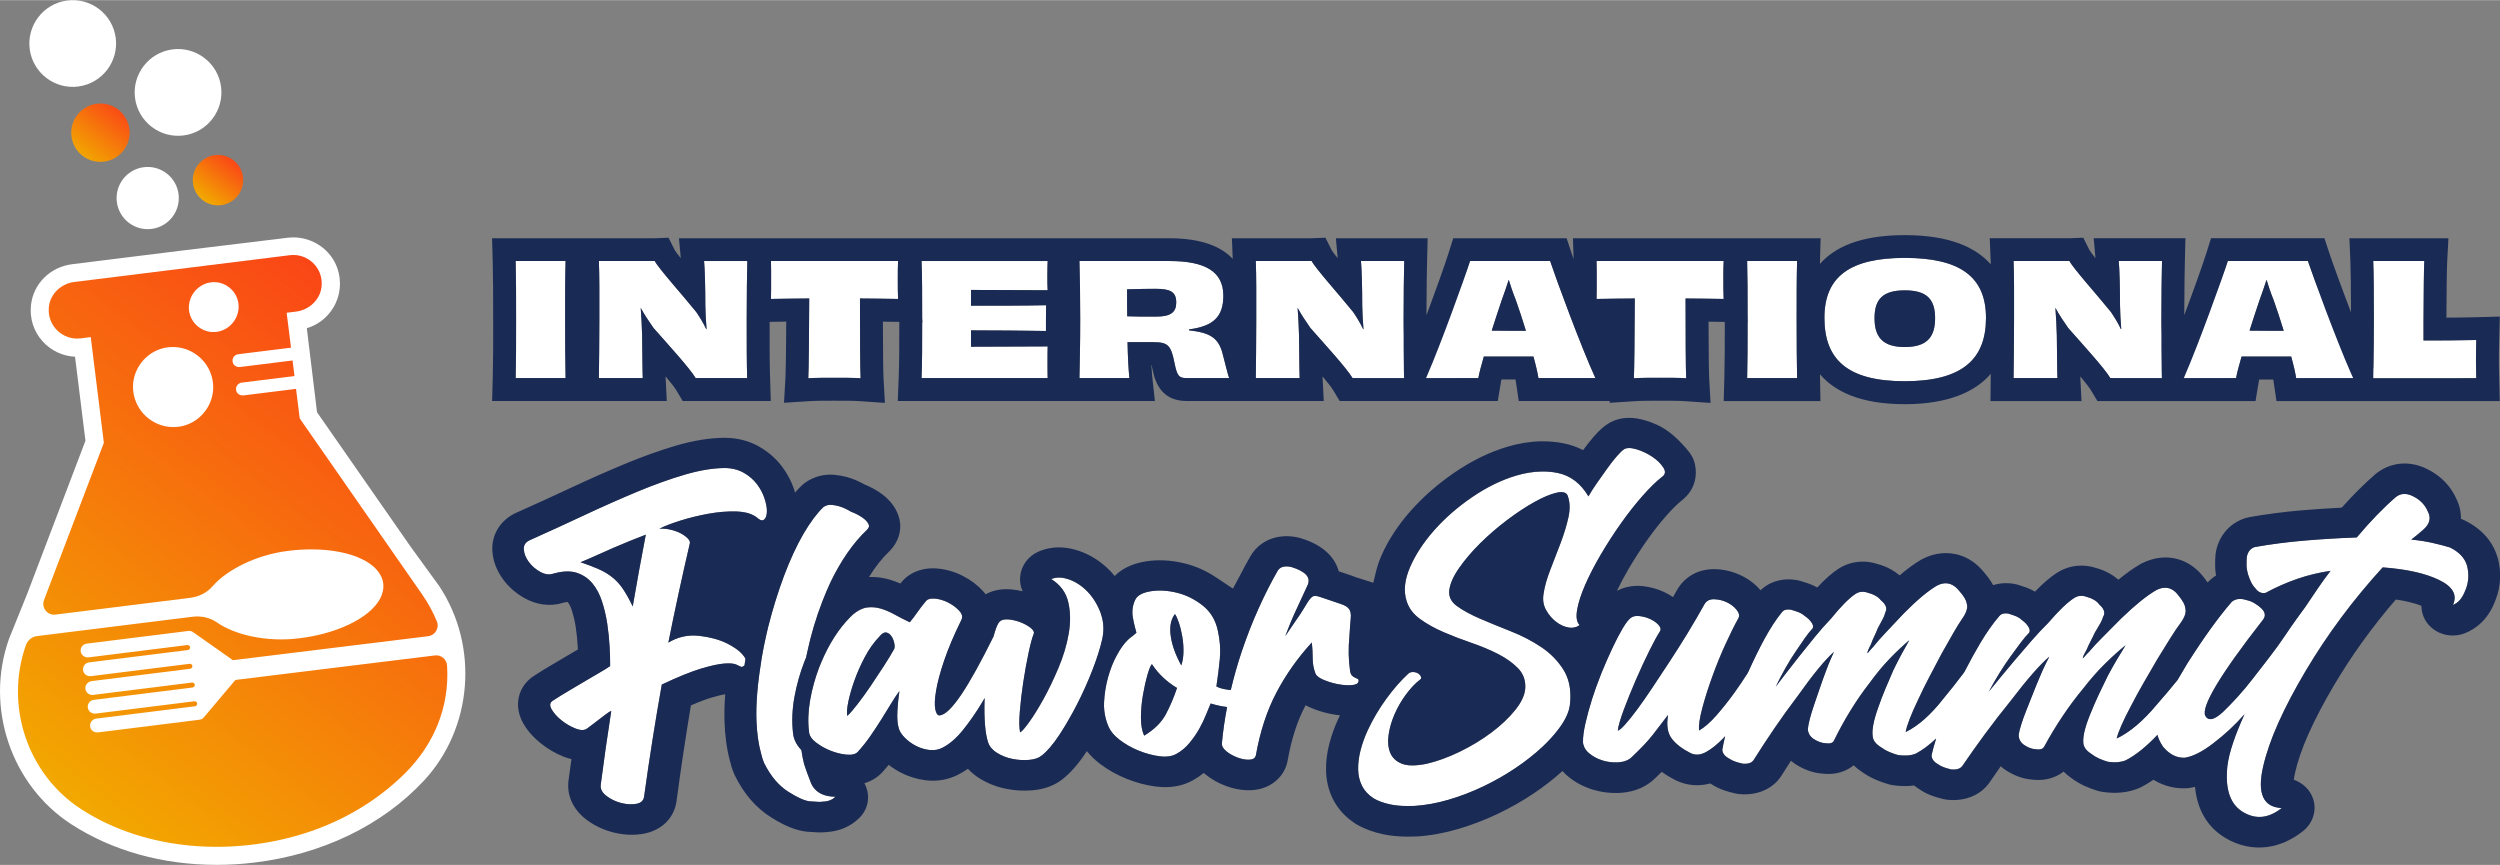 <?xml version="1.0" encoding="UTF-8"?><svg id="Layer_1" xmlns="http://www.w3.org/2000/svg" width="11.56in" height="4in" xmlns:xlink="http://www.w3.org/1999/xlink" viewBox="0 0 832.01 287.79"><rect x="0" y="0" width="832.01" height="287.79" fill="#808080" stroke="none"/><defs><style>.cls-1{fill:url(#linear-gradient-2);}.cls-2{fill:#fff;}.cls-3{fill:url(#linear-gradient-3);}.cls-4{fill:#192a55;}.cls-5{fill:url(#linear-gradient);}</style><linearGradient id="linear-gradient" x1="5.8" y1="150.07" x2="-4.46" y2="163.43" gradientTransform="translate(73.27 -96.98) rotate(.47)" gradientUnits="userSpaceOnUse"><stop offset="0" stop-color="#fa4616"/><stop offset="1" stop-color="#f2a900"/></linearGradient><linearGradient id="linear-gradient-2" x1="-31.98" y1="132.69" x2="-45.2" y2="149.9" xlink:href="#linear-gradient"/><linearGradient id="linear-gradient-3" x1="133.29" y1="142.88" x2="-3.03" y2="279.21" gradientTransform="translate(-19.32 -16.83) rotate(-7)" xlink:href="#linear-gradient"/></defs><path class="cls-2" d="M719.32,106.25c0-8.26.1-15.27.21-19.43h-14.39c.26,2.86.42,8.99.42,14.81.05,2.29.16,4.99.41,7.84l-.1.05c-.94-2.03-2.13-3.95-3.32-5.71-4.42-5.51-12.62-14.6-13.82-16.99h-18.6c.21,5.25.16,11.22.16,19.48s-.1,14.23-.16,19.48h14.6c-.1-2.08-.1-7.01-.21-14.18-.1-3.06-.21-6.03-.47-9.19,1.2,2.23,2.7,4.47,4.26,6.7,4.94,5.61,12,13.3,14.03,16.68l16.2.94,2.36-1.45c-.1-4.56-1.58-11.61-1.58-19.02Z"/><path class="cls-2" d="M633.88,126.82c19.12,0,27.07-7.32,27.07-21.09s-8.88-19.95-27.01-19.95-26.75,6.08-26.75,19.95,7.64,21.09,26.7,21.09ZM633.93,96.58c7.17,0,10.08,2.86,10.08,9.25s-2.86,9.61-10.08,9.61-10.08-3.12-10.08-9.61,2.96-9.25,10.08-9.25Z"/><path class="cls-2" d="M746,118.61h16.52c.88,3.17,1.46,5.77,1.66,7.68h18.03l1.14.11.14-1.64c-4.75-10.82-13.61-32.49-15.41-37.95h-26.65c-1.78,5.65-11.15,28.58-15.63,38.83,0,.15.98.57.98.71l1.08.25,16.33-.84c.26-1.56.94-4.1,1.82-7.17ZM751.98,99.86c.99-2.7,1.77-4.99,2.34-6.8.57,1.82,1.3,4.16,2.34,6.7,1.14,3.17,2.28,6.75,3.38,10.29h-5.77c-1.56,0-3.53,0-5.61-.05,1.09-3.48,2.29-7.01,3.32-10.13Z"/><path class="cls-2" d="M598.08,125.78c-.1-5.87-.16-11.33-.16-19.53s0-13.72.16-19.43h-16.62c.15,5.48.15,10.71.15,18.31l.13,2.13h-.13c0,7.71,0,12.94-.15,18.53h16.62Z"/><path class="cls-2" d="M544.07,99.28c-.05,12.36-.16,23.79-.31,26.55,2.44-.16,6.08-.16,8.73-.16s6.39,0,8.68.16c-.16-2.81-.21-14.24-.21-26.55,4,.05,8.31.05,12.68.16-.1-1.72-.1-4.31-.1-6.44s0-4.62.1-6.18h-42.29c.05,1.61.05,4,.05,6.18s0,4.73-.05,6.44c4.42-.1,8.73-.1,12.73-.16Z"/><path class="cls-2" d="M256.59,86.82c.05,1.61.05,4,.05,6.18s0,4.73-.05,6.44c4.42-.1,8.73-.1,12.73-.16-.05,12.36-.16,23.79-.31,26.55,2.44-.16,6.08-.16,8.73-.16s6.39,0,8.68.16c-.16-2.81-.21-14.24-.21-26.55,4,.05,8.31.05,12.68.16-.1-1.72-.1-4.31-.1-6.44s0-4.62.1-6.18h-42.29Z"/><path class="cls-2" d="M234.32,86.82c.26,2.86.42,8.99.42,14.81.05,2.29.16,4.99.41,7.84l-.1.05c-.93-2.03-2.13-3.95-3.32-5.71-4.42-5.51-12.62-14.6-13.82-16.99h-18.6c.21,5.25.16,11.22.16,19.48s-.1,14.23-.16,19.48h14.6c-.1-2.08-.1-7.01-.21-14.18-.1-3.06-.21-6.03-.47-9.19,1.19,2.23,2.7,4.47,4.26,6.7,4.94,5.61,12,13.3,14.03,16.68h17.14c-.16-5.04-.16-10.91-.16-19.53s.1-15.27.21-19.43h-14.39Z"/><path class="cls-2" d="M467.33,86.82h-14.39c.26,2.86.42,8.99.42,14.81.05,2.29.16,4.99.41,7.84l-.1.05c-.94-2.03-2.13-3.95-3.32-5.71-4.42-5.51-12.62-14.6-13.82-16.99h-18.6c.21,5.25.16,11.22.16,19.48s-.1,14.23-.16,19.48h14.6c-.1-2.08-.1-7.01-.21-14.18-.1-3.06-.21-6.03-.47-9.19,1.2,2.23,2.7,4.47,4.26,6.7,4.94,5.61,12,13.3,14.03,16.68l17.19,1.18.75-3.49c-.1-4.56-.96-9.81-.96-17.22,0-8.26.1-15.27.21-19.43Z"/><path class="cls-2" d="M171.61,86.82c.15,5.77.15,11.22.15,19.48s0,13.66-.15,19.48h16.62c-.1-5.87-.16-11.33-.16-19.53s0-13.72.16-19.43h-16.62Z"/><path class="cls-2" d="M395.71,109.88v-.31c8.16-1.04,11.43-4.26,11.43-11.22,0-8.16-6.23-11.53-17.97-11.53h-29.92c.15,5.61.26,11.22.26,19.48s-.16,13.82-.26,19.48h16.62c-.31-2.91-.52-7.07-.62-11.95h8.62c4.88,0,5.87,1.09,7.01,6.91.88,4.37,1.51,5.04,4.05,5.04h14.13c-.57-1.66-1.3-4.88-2.08-7.79-1.35-5.66-4.31-7.33-11.27-8.1ZM384.96,105.31c-4,0-7.64,0-9.82-.1-.05-2.91-.05-5.97-.05-8.99,3.07-.1,7.64-.16,9.46-.16,4.88,0,6.91.94,6.91,4.57,0,3.22-1.87,4.67-6.5,4.67Z"/><path class="cls-2" d="M306.9,107.25c0,7.78,0,13.45-.21,18.53h41.97c-.05-1.35-.05-3.43-.05-5.09,0-1.92,0-4.16.05-5.45-7.32.05-18.55.1-25.51.1v-5.45c7.95,0,18.65.1,24.94.21,0-2.13,0-6.6.05-8.57-6.44.16-16.99.16-24.99.16v-5.25c6.91,0,17.51.05,25.51.1-.1-1.19-.1-3.32-.1-4.99s.05-3.58.1-4.73h-41.97c.2,5.12.21,11.07.21,19.14l.08,1.29h-.08Z"/><path class="cls-2" d="M475.12,126.08l16.87-.3c.26-1.56.94-4.1,1.82-7.17h16.52c.88,3.17,1.46,5.77,1.66,7.17h18.96c-4.62-10.03-13.14-33.14-15.07-38.96h-26.65c-1.78,5.65-11.45,27.72-15.94,37.97,0,.15,1.28,1.46,1.29,1.6l.53-.3ZM499.78,99.86c.99-2.7,1.77-4.99,2.34-6.8.57,1.82,1.3,4.16,2.34,6.7,1.14,3.17,2.28,6.75,3.38,10.29h-5.77c-1.56,0-3.53,0-5.61-.05,1.09-3.48,2.29-7.01,3.32-10.13Z"/><path class="cls-2" d="M824.01,119.44c0-2.13.05-4.26.1-6.34-5.82.15-12.57.15-17.56.15v-6.8c.05-8.62.1-16.73.26-19.64h-16.99c.15,3.74.21,10.7.21,19.48,0,6.1-.08,11.9-.15,15.91.06.12-1.16,4.32-1.11,4.44l2.53.51,32.8-1.37c-.05-2.13-.1-4.21-.1-6.34Z"/><path class="cls-4" d="M164.14,106.3c0,8.17,0,13.56-.15,19.28l-.21,7.82h58.13l-.4-7.99c0-.06,0-.12,0-.19,1.61,1.91,2.93,3.56,3.48,4.48l2.22,3.7h29.31l-.24-7.85c-.15-4.76-.15-10.29-.15-18.47l.65-.02c1.65-.04,3.28-.06,4.89-.08-.06,9.92-.16,16.61-.26,18.43l-.49,8.58,8.58-.55c2.2-.14,5.69-.14,8.24-.14s6.13,0,8.16.14l8.6.59-.48-8.61c-.05-.9-.16-4.47-.19-18.43,1.61.02,3.24.04,4.87.08h.59c0,7.74,0,13.45-.2,18.43l-.31,7.91h85.57l-.91-8.43c-.11-.99-.2-2.17-.28-3.52h.1c.05.22.1.48.16.76.74,3.66,2.27,11.19,11.53,11.19h45.6l-.4-7.99c0-.06,0-.12,0-.19,1.61,1.91,2.93,3.56,3.48,4.48l2.22,3.7h52.62l1.06-6.37c.04-.22.09-.49.16-.8h4.68c.05.26.09.48.11.67l.96,6.5h30.29l-.03.59,8.58-.55c2.2-.14,5.69-.14,8.24-.14s6.13,0,8.16.14l8.6.59-.48-8.61c-.05-.9-.16-4.47-.19-18.43,1.61.02,3.24.04,4.87.08h.54c0,7.74,0,12.99-.15,18.52l-.21,7.82h32.19l-.14-7.75c0-.4-.01-.78-.02-1.17,4.97,5.81,13.6,9.96,28.21,9.96s23.64-4.23,28.64-10.12l-.02,1.39-.08,7.69h30.29l-.4-7.99c0-.06,0-.12,0-.19,1.61,1.91,2.93,3.56,3.48,4.48l2.22,3.7h52.62l1.06-6.37c.04-.22.09-.49.16-.8h4.68c.05.26.09.48.11.67l.96,6.5h74.31l-.19-7.8c-.05-2.07-.1-4.08-.1-6.15s.05-4.13.1-6.14l.2-8.02-8.02.21c-3.1.08-6.49.12-9.74.14.04-7.13.1-15.67.24-18.4l.43-8.02h-32.96l.33,7.93c.12,2.98.19,8.49.2,16.71-3.2-8.36-6.13-16.47-7.11-19.42l-1.73-5.23h-37.74l-1.68,5.33c-.98,3.12-4,11.65-7.23,20.27.01-9.42.16-15.95.2-17.79l.19-7.81h-30.54l.6,6.61c-.94-1.16-1.68-2.11-1.96-2.58l-2.1-4.21-4.61.18h-26.52l.32,7.92c0,.25.01.52.02.77-4.99-5.66-13.72-9.72-28.6-9.72s-23.29,3.99-28.26,9.58c0-.24.01-.48.02-.71l.21-7.82h-82.42l.22,6.95c-.23-.67-.44-1.28-.59-1.73l-1.73-5.23h-37.74l-1.68,5.33c-.98,3.12-4,11.65-7.23,20.27.01-9.42.16-15.95.2-17.79l.19-7.81h-30.54l.6,6.61c-.94-1.16-1.68-2.11-1.96-2.58l-2.11-4.21-4.61.18h-26.52l.27,6.86c-3.62-3.88-10.01-6.86-21.11-6.86h-163.18l.6,6.61c-.94-1.16-1.68-2.11-1.96-2.58l-2.11-4.21-4.61.18h-54.12l.21,7.82c.15,5.67.15,11.08.15,19.28ZM789.83,86.82h16.99c-.16,2.91-.21,11.01-.26,19.64v6.8c4.99,0,11.74,0,17.56-.15-.05,2.08-.1,4.21-.1,6.34s.05,4.21.1,6.34h-34.29c.01-.9.03-2.13.06-3.58.07-4,.15-9.8.15-15.91,0-8.78-.05-15.74-.21-19.48ZM741.43,86.82h26.65c1.8,5.46,9.41,26.14,14.16,36.96.31.71.61,1.38.9,2h-18.96c-.21-1.4-.78-4-1.66-7.17h-16.52c-.88,3.07-1.56,5.61-1.82,7.17h-17.4c.09-.21.2-.46.29-.68,4.48-10.25,12.58-32.64,14.36-38.28ZM670.12,86.82h18.6c1.19,2.39,9.4,11.48,13.82,16.99,1.2,1.77,2.39,3.69,3.32,5.71l.1-.05c-.26-2.86-.36-5.56-.41-7.84,0-5.82-.16-11.95-.42-14.81h14.39c-.1,4.16-.21,11.17-.21,19.43,0,7.41,0,12.78.1,17.34.02.75.03,1.48.06,2.19h-17.14c-2.03-3.38-9.09-11.07-14.03-16.68-1.56-2.23-3.06-4.47-4.26-6.7.26,3.17.36,6.13.47,9.19.1,7.17.1,12.1.21,14.18h-14.6c.05-5.25.16-11.17.16-19.48s.05-14.23-.16-19.48ZM633.93,85.78c18.13,0,27.01,6.08,27.01,19.95s-7.95,21.09-27.07,21.09-26.7-7.32-26.7-21.09,8.62-19.95,26.75-19.95ZM598.08,86.82c-.16,5.71-.16,11.12-.16,19.43s.05,13.66.16,19.53h-16.62c.15-5.59.15-10.81.15-18.53v-2.12c0-7.6,0-12.83-.15-18.31h16.62ZM531.35,86.82h42.29c-.1,1.56-.1,4-.1,6.18s0,4.73.1,6.44c-4.36-.1-8.68-.1-12.68-.16,0,12.31.05,23.74.21,26.55-2.29-.16-6.03-.16-8.68-.16s-6.29,0-8.73.16c.16-2.75.26-14.18.31-26.55-4,.05-8.31.05-12.73.16.05-1.72.05-4.31.05-6.44s0-4.57-.05-6.18ZM489.24,86.82h26.65c1.92,5.82,10.44,28.94,15.07,38.96h-18.96c-.21-1.4-.78-4-1.66-7.17h-16.52c-.88,3.07-1.56,5.61-1.82,7.17h-17.4c.09-.21.2-.46.29-.68,4.48-10.25,12.58-32.64,14.36-38.28ZM417.93,86.82h18.6c1.2,2.39,9.4,11.48,13.82,16.99,1.2,1.77,2.39,3.69,3.32,5.71l.1-.05c-.26-2.86-.36-5.56-.41-7.84,0-5.82-.16-11.95-.42-14.81h14.39c-.1,4.16-.21,11.17-.21,19.43,0,7.41,0,12.78.1,17.34.02.75.03,1.48.06,2.19h-17.14c-2.03-3.38-9.09-11.07-14.03-16.68-1.56-2.23-3.06-4.47-4.26-6.7.26,3.17.36,6.13.47,9.19.1,7.17.1,12.1.21,14.18h-14.6c.05-5.25.16-11.17.16-19.48s.05-14.23-.16-19.48ZM359.24,86.82h29.92c11.74,0,17.97,3.38,17.97,11.53,0,6.96-3.27,10.18-11.43,11.22v.31c6.96.78,9.92,2.44,11.27,8.1.78,2.91,1.51,6.13,2.08,7.79h-14.13c-2.54,0-3.17-.67-4.05-5.04-1.14-5.82-2.13-6.91-7.01-6.91h-8.62c.1,4.88.31,9.04.62,11.95h-16.62c.1-5.66.26-11.12.26-19.48s-.11-13.87-.26-19.48ZM348.67,86.82c-.05,1.14-.1,3.12-.1,4.73s0,3.79.1,4.99c-8-.05-18.6-.1-25.51-.1v5.25c8,0,18.55,0,24.99-.16-.05,1.98-.05,6.44-.05,8.57-6.29-.1-16.99-.21-24.94-.21v5.45c6.96,0,18.18-.05,25.51-.1-.05,1.3-.05,3.53-.05,5.45,0,1.66,0,3.74.05,5.09h-41.97c.2-5.08.21-10.75.21-18.53h.08s-.08-1.29-.08-1.29c0-8.07,0-14.02-.21-19.14h41.97ZM256.59,86.82h42.29c-.1,1.56-.1,4-.1,6.18s0,4.73.1,6.44c-4.36-.1-8.68-.1-12.68-.16,0,12.31.05,23.74.21,26.55-2.29-.16-6.03-.16-8.68-.16s-6.29,0-8.73.16c.16-2.75.26-14.18.31-26.55-4,.05-8.31.05-12.73.16.05-1.72.05-4.31.05-6.44s0-4.57-.05-6.18ZM199.31,86.82h18.6c1.2,2.39,9.4,11.48,13.82,16.99,1.19,1.77,2.39,3.69,3.32,5.71l.1-.05c-.26-2.86-.36-5.56-.41-7.84,0-5.82-.16-11.95-.42-14.81h14.39c-.1,4.16-.21,11.17-.21,19.43s0,14.49.16,19.53h-17.14c-2.03-3.38-9.09-11.07-14.03-16.68-1.56-2.23-3.06-4.47-4.26-6.7.26,3.17.36,6.13.47,9.19.1,7.17.1,12.1.21,14.18h-14.6c.05-5.25.16-11.17.16-19.48s.05-14.23-.16-19.48ZM171.61,86.82h16.62c-.16,5.71-.16,11.12-.16,19.43s.05,13.66.16,19.53h-16.62c.15-5.82.15-11.22.15-19.48s0-13.71-.15-19.48Z"/><path class="cls-4" d="M384.96,105.31c4.62,0,6.5-1.45,6.5-4.67,0-3.64-2.03-4.57-6.91-4.57-1.82,0-6.39.05-9.46.16,0,3.01,0,6.08.05,8.99,2.18.1,5.82.1,9.82.1Z"/><path class="cls-4" d="M507.83,110.04c-1.09-3.53-2.23-7.12-3.38-10.29-1.04-2.54-1.77-4.88-2.34-6.7-.57,1.82-1.35,4.1-2.34,6.8-1.04,3.12-2.23,6.65-3.32,10.13,2.08.05,4.05.05,5.61.05h5.77Z"/><path class="cls-4" d="M633.93,115.44c7.22,0,10.08-3.17,10.08-9.61s-2.91-9.25-10.08-9.25-10.08,2.8-10.08,9.25,2.91,9.61,10.08,9.61Z"/><path class="cls-4" d="M760.03,110.04c-1.09-3.53-2.23-7.12-3.38-10.29-1.04-2.54-1.77-4.88-2.34-6.7-.57,1.82-1.35,4.1-2.34,6.8-1.04,3.12-2.23,6.65-3.32,10.13,2.08.05,4.05.05,5.61.05h5.77Z"/><path class="cls-2" d="M524.88,202.96c.41-2.38,1.3-5.15,2.67-8.3,1.38-3.15,3.11-6.53,5.22-10.12,2.11-3.59,4.34-7.05,6.71-10.38,2.36-3.33,4.74-6.37,7.15-9.1,2.41-2.73,4.56-4.83,6.44-6.31,1.18-.78,1.36-1.82.53-3.13-.83-1.31-2.05-2.51-3.66-3.6-1.61-1.09-3.35-1.92-5.23-2.49-1.04-.32-1.93-.46-2.67-.44-.59.02-1.08.14-1.47.37-.59.35-1.41,1.13-2.46,2.34-1.06,1.22-2.14,2.6-3.25,4.16-1.11,1.56-2.25,3.16-3.4,4.81-1.16,1.65-2.09,3.12-2.8,4.42-2.56-4.34-6-6.95-10.29-7.82-1.71-.35-3.47-.51-5.27-.48-2.74.04-5.59.5-8.54,1.38-4.91,1.47-9.81,3.87-14.66,7.19-4.85,3.32-9.06,7-12.62,11.04-3.57,4.04-6.24,8.15-8.03,12.31-1.79,4.17-2.16,7.88-1.13,11.15.75,2.41,2.27,4.44,4.56,6.08,2.29,1.64,4.92,3.1,7.87,4.37,2.96,1.27,6.05,2.45,9.26,3.55,3.21,1.1,6.15,2.33,8.8,3.7,2.65,1.36,4.83,2.91,6.55,4.66,1.72,1.75,2.54,3.88,2.48,6.38-.06,2.33-1.16,4.83-3.28,7.48-2.12,2.65-4.8,5.19-8.03,7.61-3.23,2.42-6.76,4.55-10.56,6.39-3.81,1.85-7.47,3.18-10.98,3.99-1.82.37-3.42.55-4.8.54-1.36,0-2.5-.2-3.44-.57-1.9-.75-3.19-1.97-3.87-3.65-.68-1.68-.86-3.65-.54-5.93.33-2.27.99-4.56,1.99-6.87,1-2.31,2.26-4.49,3.77-6.54,1.51-2.05,3.03-3.67,4.56-4.86.45-.26.61-.6.47-1.03-.14-.43-.43-.8-.88-1.1-.45-.3-1-.48-1.63-.53-.07,0-.14,0-.2,0-.55,0-1.02.15-1.42.45-2.51,2.3-4.99,5.12-7.41,8.45-2.43,3.33-4.49,6.83-6.2,10.5-1.03,2.22-1.82,4.44-2.39,6.67-.57,2.22-.83,4.34-.79,6.36.04,2.02.48,3.84,1.3,5.48.82,1.64,2.11,3.02,3.88,4.16,1.5.87,3.33,1.54,5.51,2,1.63.34,3.52.52,5.67.54.73,0,1.49,0,2.28-.04,3.65-.21,7.42-.88,11.34-2.03,3.92-1.15,7.77-2.62,11.55-4.41,3.78-1.8,7.37-3.83,10.76-6.11,3.39-2.28,6.41-4.65,9.05-7.12,1.03-.96,1.96-1.92,2.84-2.89,1.38-1.51,2.59-3.03,3.6-4.55,1.65-2.49,2.56-4.82,2.74-6.98.35-3.52-.04-6.59-1.16-9.22-.28-.67-.6-1.32-.98-1.93-1.88-3.01-4.35-5.55-7.43-7.61-3.07-2.06-6.47-3.82-10.17-5.28-3.71-1.46-7.13-2.86-10.27-4.22-3.14-1.36-5.69-2.75-7.65-4.18-1.97-1.43-2.81-3.22-2.52-5.37.29-2.15,1.39-4.6,3.31-7.35,1.92-2.75,4.25-5.48,6.99-8.19,2.74-2.71,5.71-5.27,8.9-7.68,3.19-2.41,6.23-4.42,9.09-6.01,2.87-1.59,5.33-2.63,7.37-3.1.57-.13,1.07-.2,1.52-.21,1.15-.02,1.89.38,2.2,1.19.78,2.08.85,4.49.25,7.21-.61,2.73-1.48,5.59-2.61,8.57-1.13,2.98-2.27,5.95-3.42,8.88-1.16,2.94-1.91,5.62-2.25,8.04-.33,1.99-.04,3.79.87,5.4.91,1.61,2.04,2.92,3.38,3.93,1.34,1.01,2.73,1.63,4.18,1.86.37.06.72.09,1.06.08.99-.02,1.83-.31,2.53-.89-.97-.96-1.25-2.63-.83-5.02Z"/><path class="cls-2" d="M821.05,188.26c-.74-2.6-2.65-4.65-5.74-6.16-1.75-.52-3.68-1.02-5.78-1.5-2.11-.48-4.46-.85-7.06-1.1.72-.55,1.41-1.1,2.08-1.66.67-.55,1.32-1.11,1.94-1.66,2.11-1.85,2.62-3.83,1.52-5.95-.89-2.2-2.49-3.9-4.81-5.08-1.32-.7-2.55-.97-3.67-.8-.77.12-1.5.44-2.18.96-4.17,3.61-8.52,8.1-13.03,13.47-6.25.24-12.17.6-17.76,1.08-2.76.24-5.46.53-8.12.88-2.73.36-5.4.77-8.02,1.23-1.46.44-2.35,1.54-2.7,3.31-.07.84-.1,1.73-.08,2.67,0,.94.16,1.92.44,2.96.3.94.63,1.82,1.01,2.62.37.81.88,1.55,1.52,2.22.86,1.17,1.89,1.68,3.11,1.53.07,0,.15-.02.22-.03,3.48-1.88,7.01-3.44,10.57-4.67,3.56-1.23,7.26-2.12,11.09-2.69-1.49,1.94-2.92,3.91-4.27,5.9-1.36,1.99-2.75,4.05-4.17,6.18-.68.92-1.61,2.2-2.78,3.81-1.17,1.62-2.53,3.58-4.08,5.89-1.55,2.31-3.22,4.61-5,6.91-1.78,2.3-3.59,4.64-5.43,7.02-1.84,2.39-3.62,4.52-5.33,6.38-1.72,1.87-3.28,3.48-4.7,4.84-1.61,1.5-2.93,2.3-3.96,2.42-.84.1-1.49-.26-1.96-1.08-1.43-2.96,4.78-13.55,19.16-31.94,1.04-1.29.83-2.61-.63-3.96-.65-.58-1.39-1.12-2.2-1.61-.82-.49-1.74-.84-2.75-1.06-.95-.31-1.83-.41-2.62-.31-.79.1-1.5.4-2.13.89-4.38,5.04-9.32,11.88-14.8,20.51-1.19,1.96-2.27,3.79-3.26,5.52-.07.09-.14.17-.21.26-2.06,2.55-4.29,5.19-6.69,7.92-4.53,5.46-8.97,9.23-13.36,11.31.51-2.22,2.12-5.89,4.86-11.02,1.32-2.57,2.71-5.11,4.18-7.64,1.46-2.52,2.96-5.11,4.51-7.77,1.64-2.66,3.07-4.97,4.3-6.95,1.23-1.97,2.36-3.65,3.38-5.02,1.41-1.92,1.96-3.54,1.63-4.86-.07-.66-.3-1.34-.7-2.05-.4-.71-.91-1.44-1.54-2.21-1.43-1.97-3.12-2.84-5.05-2.63-.77.09-1.58.34-2.42.78-3.12,1.79-6.99,4.91-11.59,9.36-2.32,2.36-4.37,4.42-6.15,6.19-1.78,1.77-3.32,3.42-4.62,4.96-.57.54-1,1-1.29,1.36-.3.36-.56.63-.78.81-.03-.37.42-1.38,1.36-3.03.33-.83.74-1.7,1.22-2.61.49-.91.96-1.87,1.42-2.89.39-.64.76-1.26,1.1-1.85.34-.59.64-1.12.91-1.58.28-.55.48-1.01.59-1.38.11-.37.23-.64.36-.83.49-1.19.02-2.41-1.4-3.65-.46-.66-1.07-1.21-1.82-1.64-.74-.43-1.53-.75-2.36-.96-.8-.31-1.57-.42-2.3-.35-.67.07-1.32.29-1.93.68-2.24,1.43-5.13,4.19-8.63,8.27-1.92,1.9-3.8,3.91-5.65,6.04-1.85,2.13-3.69,4.27-5.53,6.44-1.84,2.17-3.48,4.13-4.92,5.89-1.44,1.76-2.67,3.27-3.7,4.54,2.45-4.54,4.87-8.45,7.25-11.71,1.31-1.81,2.44-3.35,3.4-4.62.95-1.27,1.87-2.36,2.77-3.26.38-.64.22-1.43-.5-2.37-.31-.47-.7-.89-1.17-1.27-.47-.38-1-.8-1.59-1.28-.61-.38-1.24-.67-1.88-.87-.64-.2-1.23-.39-1.77-.59-.46-.07-.88-.09-1.25-.06-.76.06-1.33.34-1.72.83-2.05,2.35-4.17,5.34-6.34,8.97-1.69,2.82-3.47,6.07-5.35,9.72-.23.3-.45.6-.68.9-1.9,2.53-3.98,5.14-6.21,7.84-4.19,5.4-8.4,9.15-12.64,11.23.38-2.19,1.77-5.82,4.21-10.89,1.17-2.54,2.41-5.05,3.73-7.55,1.31-2.49,2.66-5.05,4.05-7.68,1.48-2.63,2.78-4.92,3.9-6.87,1.11-1.95,2.15-3.61,3.09-4.96,1.3-1.9,1.76-3.5,1.36-4.8-.11-.64-.37-1.32-.81-2.01-.43-.7-.98-1.42-1.65-2.16-1.47-1.86-3.13-2.72-4.96-2.58-.82.06-1.68.33-2.57.8-3.01,1.78-6.69,4.88-11.03,9.28-2.19,2.34-4.11,4.38-5.78,6.13-1.67,1.75-3.12,3.39-4.33,4.92-.53.54-.94.99-1.21,1.35-.28.36-.52.63-.73.81-.05-.37.34-1.36,1.19-2.99.28-.82.64-1.68,1.07-2.58.43-.9.85-1.85,1.25-2.85.36-.63.69-1.24.99-1.83.3-.59.58-1.11.82-1.56.25-.54.42-1,.51-1.36.09-.36.19-.63.31-.82.42-1.18-.11-2.38-1.59-3.59-.5-.65-1.13-1.18-1.9-1.61-.77-.42-1.57-.73-2.4-.93-.75-.27-1.47-.39-2.14-.35-.73.05-1.41.28-2.05.69-2.16,1.43-4.88,4.16-8.14,8.2-1.81,1.88-3.57,3.88-5.29,5.98-1.72,2.11-3.44,4.24-5.15,6.39-1.71,2.15-3.23,4.1-4.57,5.84-1.33,1.74-2.48,3.24-3.43,4.5,2.19-4.49,4.38-8.36,6.57-11.59,1.21-1.8,2.25-3.32,3.13-4.58.88-1.26,1.74-2.33,2.58-3.23.35-.63.14-1.41-.62-2.33-.34-.46-.75-.88-1.23-1.25-.49-.37-1.04-.79-1.66-1.25-.63-.37-1.27-.65-1.92-.85-.65-.19-1.25-.38-1.8-.57-.4-.06-.77-.08-1.1-.06-.83.04-1.44.32-1.82.83-1.92,2.33-3.87,5.29-5.83,8.89-1.76,3.22-3.62,7.02-5.56,11.33-1.43,2.25-2.93,4.49-4.53,6.71-1.94,2.68-3.92,5.18-5.95,7.49-2.03,2.31-3.95,3.99-5.78,5.04-.15-1.72.22-4.24,1.12-7.57.89-3.32,2.02-6.85,3.37-10.58,1.35-3.73,2.82-7.32,4.41-10.78,1.59-3.46,2.99-6.26,4.2-8.42.44-.81.26-1.74-.56-2.79-.82-1.05-1.92-1.9-3.3-2.55-1.38-.65-2.8-.99-4.28-1-.09,0-.19,0-.28,0-1.33.05-2.3.63-2.91,1.72-1.74,3.14-3.6,6.32-5.56,9.54-1.96,3.22-3.95,6.37-5.98,9.45-2.02,3.08-3.95,6-5.79,8.76-1.84,2.76-3.53,5.19-5.08,7.28-1.55,2.09-2.89,3.75-4.01,4.99-1.12,1.24-1.92,1.9-2.38,1.98.17-1.52.84-3.87,2.03-7.04,1.18-3.17,2.52-6.48,4.02-9.92,1.49-3.44,2.99-6.66,4.47-9.65,1.49-2.99,2.65-5.12,3.48-6.37.41-.62.29-1.32-.37-2.1-.66-.77-1.57-1.44-2.72-1.99-1.15-.55-2.39-.9-3.7-1.05-.31-.04-.61-.05-.88-.04-.89.03-1.61.28-2.14.75-.69.53-1.56,1.67-2.59,3.41-1.03,1.74-2.15,3.88-3.35,6.43-1.2,2.55-2.41,5.29-3.62,8.24-.19.47-.36.93-.54,1.4-.98,2.47-1.87,4.93-2.64,7.37-.91,2.9-1.65,5.61-2.22,8.11-.57,2.5-.84,4.56-.82,6.18.01.63.17,1.22.44,1.78.34.72.85,1.4,1.59,2.02,1.32,1.1,2.85,1.92,4.6,2.44,1.49.45,3,.65,4.54.61.27,0,.55-.02.82-.04,1.83-.14,3.27-.74,4.34-1.8,2.99-2.82,5.29-5.25,6.88-7.3,1.59-2.04,3.3-4.26,5.12-6.67-.59,3.42-.19,6.04,1.2,7.87,1.39,1.83,3.5,3.45,6.32,4.87.74.35,1.51.51,2.29.48.9-.03,1.84-.32,2.81-.85,1.81-1,3.67-2.48,5.57-4.43.27-.27.53-.57.8-.85-.39,1.59-.72,3.1-.96,4.52.09,1.18.83,2.15,2.23,2.9.69.47,1.41.83,2.17,1.07.76.25,1.58.47,2.47.67.33.03.65.03.94.02,1.21-.05,2.07-.44,2.58-1.16,2.24-3.57,4.57-7.13,6.98-10.66,2.41-3.53,5-7.13,7.78-10.8,5.08-7.17,9.12-12.05,12.03-14.64-.25.54-.62,1.35-1.1,2.44-.49,1.08-1.06,2.53-1.72,4.34-.65,1.72-1.28,3.48-1.89,5.29-.61,1.81-1.24,3.66-1.91,5.56-1.2,3.52-1.89,6.19-2.08,8.01.04,1.37.66,2.47,1.86,3.32,1.46.95,2.83,1.43,4.12,1.47.4.06.76.08,1.07.06.83-.05,1.38-.37,1.65-.95,1.67-3.42,3.5-6.75,5.49-9.99,1.99-3.24,4.14-6.34,6.45-9.3,2.23-3.06,4.44-5.73,6.65-8.01,2.2-2.29,4.36-4.32,6.48-6.11-.72,1.27-1.54,2.74-2.46,4.41-.91,1.68-1.87,3.55-2.88,5.63-.91,2.08-1.79,4.14-2.65,6.18-.86,2.04-1.64,4.1-2.36,6.18-1.54,4.26-2.15,7.45-1.85,9.56.11,1.37,1.02,2.59,2.73,3.64.93.67,1.85,1.2,2.76,1.59.91.39,1.9.74,2.96,1.04,1.14.16,2.19.21,3.14.14,1.07-.07,2.02-.29,2.85-.66,2.15-1.13,4.38-2.8,6.69-4.99-.62,1.97-1.14,3.83-1.53,5.55.02,1.19.7,2.18,2.06,2.96.67.48,1.37.85,2.11,1.1.74.25,1.56.48,2.44.7.42.04.81.04,1.18.01,1.1-.08,1.91-.46,2.43-1.14,2.46-3.6,5-7.19,7.63-10.76,2.62-3.57,5.43-7.2,8.44-10.9,5.51-7.23,9.84-12.16,12.91-14.77-.28.55-.69,1.37-1.25,2.46-.55,1.1-1.21,2.56-1.97,4.39-.75,1.74-1.48,3.52-2.19,5.35-.71,1.83-1.46,3.7-2.23,5.62-1.41,3.56-2.26,6.27-2.56,8.11-.04,1.39.52,2.51,1.67,3.38,1.41.97,2.76,1.48,4.04,1.52.45.07.86.09,1.21.06.77-.07,1.29-.38,1.58-.95,1.88-3.46,3.91-6.83,6.1-10.1,2.19-3.27,4.53-6.4,7.01-9.39,2.41-3.09,4.79-5.78,7.13-8.09,2.34-2.31,4.63-4.36,6.85-6.16-.8,1.28-1.71,2.77-2.72,4.46-1.01,1.7-2.08,3.59-3.21,5.7-1.04,2.11-2.04,4.19-3.02,6.26-.98,2.06-1.88,4.15-2.72,6.26-1.79,4.31-2.59,7.54-2.42,9.68.03,1.39.87,2.63,2.52,3.71.89.68,1.79,1.23,2.68,1.63.89.4,1.87.76,2.92,1.08,1.31.2,2.49.24,3.56.13.92-.09,1.74-.3,2.49-.62,3.27-1.67,6.77-4.5,10.52-8.45.34,1.34.97,2.67,1.89,3.99,2.1,2.51,4.48,3.72,7.2,3.63,2.78-.46,5.95-2.07,9.53-4.85,3.78-2.87,7.23-6.08,10.36-9.64-1.61,3.52-2.88,6.7-3.83,9.53-.95,2.84-1.56,5.33-1.85,7.48-.89,7.87.88,13.08,5.33,15.64,2.13,1.25,4.27,1.74,6.42,1.47,2.09-.26,4.19-1.22,6.31-2.9-6.18-.28-8.23-4.85-6.2-13.74,1.03-4.49,2.72-9.38,5.1-14.67,2.37-5.29,5.39-11.04,9.08-17.25,7.21-12.14,15.72-23.61,25.62-34.43,4.04.3,7.62.79,10.74,1.5,3.11.7,5.81,1.61,8.09,2.72,4.55,2.23,6.05,4.99,4.55,8.28,1.83-.71,3.23-2.38,4.18-5.03,1.03-2.55,1.21-5.22.51-8Z"/><path class="cls-2" d="M254.42,165.83c-.55-1.68-1.39-3.26-2.51-4.75-1.12-1.49-2.58-2.75-4.38-3.79-1.37-.79-2.92-1.29-4.65-1.49-.54-.06-1.1-.1-1.68-.1-3.92.02-8.35.75-13.25,2.18-4.9,1.44-10.16,3.32-15.75,5.64-5.59,2.33-11.45,4.92-17.56,7.78-6.11,2.86-12.27,5.68-18.47,8.47-1.34.65-1.96,1.66-1.86,3.04.1,1.38.65,2.75,1.64,4.11.99,1.36,2.27,2.46,3.82,3.33.76.42,1.5.69,2.22.79.75.11,1.47.04,2.16-.2,2.35-.67,4.42-.88,6.21-.63.53.07,1.04.19,1.52.34,2.09.68,3.83,1.84,5.22,3.49,1.38,1.65,2.46,3.68,3.24,6.08.78,2.4,1.35,4.88,1.74,7.42.38,2.54.64,5.07.78,7.58.14,2.51.2,4.67.18,6.49-.9.63-2.06,1.35-3.49,2.17-1.43.82-3.01,1.75-4.75,2.79-1.74,1.04-3.55,2.11-5.41,3.2-1.86,1.09-3.69,2.22-5.47,3.39-.97.63-1.09,1.59-.35,2.86.74,1.28,1.84,2.5,3.31,3.67,1.47,1.17,3.02,2.08,4.67,2.72.6.24,1.15.39,1.64.45.87.12,1.58-.03,2.13-.43.4-.27.97-.69,1.72-1.28.74-.58,1.53-1.18,2.36-1.81.83-.63,1.6-1.21,2.31-1.75.71-.54,1.28-.9,1.71-1.08-1.28,8.2-2.45,16.4-3.51,24.59-.17,1.39.46,2.62,1.88,3.71,1.42,1.09,3.03,1.87,4.82,2.34.63.17,1.25.29,1.85.36,1.12.14,2.19.13,3.23-.04,1.59-.26,2.48-1.08,2.66-2.46,1.71-12.4,3.67-24.81,5.88-37.24,5.4-2.56,9.78-4.33,13.1-5.32,3.32-.99,5.92-1.55,7.81-1.68.48-.03.93-.05,1.34-.05.42,0,.8.02,1.15.06.64.07,1.16.21,1.55.41.81.42,1.36.66,1.67.74.37-.14.67-.31.9-.51.11-.74.21-1.48.33-2.23-.1-.21-.22-.43-.38-.66-.9-1.31-2.33-2.51-4.25-3.63-.46-.27-.92-.53-1.44-.79-2.59-1.27-5.61-2.11-9.05-2.52-.13-.02-.27-.03-.41-.05-3.61-.39-7,.37-10.14,2.27,2.19-10.97,4.58-21.95,7.14-32.95.19-.53-.06-1.12-.75-1.8-.69-.68-1.53-1.26-2.52-1.75-1-.49-2.12-.87-3.37-1.14-.39-.08-.77-.15-1.14-.2-.82-.1-1.6-.11-2.34-.04,1.52-.82,3.77-1.71,6.76-2.65,2.99-.95,6.15-1.73,9.46-2.34,3.32-.61,6.48-.86,9.49-.77.52.02,1.02.05,1.5.11,2.29.26,4.11.95,5.46,2.06.53.47.99.72,1.39.77.32.04.61-.07.85-.3.55-.54.83-1.41.86-2.63.02-1.22-.24-2.67-.79-4.35ZM210.58,201.78c-1.15-2.39-2.25-4.36-3.29-5.89-1.05-1.53-2.23-2.82-3.56-3.86-1.33-1.05-2.82-1.94-4.48-2.67-1.66-.73-3.67-1.5-6.04-2.3,2.25-.93,4.23-1.79,5.94-2.57,1.7-.78,3.37-1.53,4.99-2.22,1.63-.69,3.28-1.39,4.97-2.09,1.68-.7,3.63-1.47,5.83-2.31-1.54,7.97-2.99,15.94-4.35,23.9Z"/><path class="cls-2" d="M269.95,260.69c-.51-1.27-.92-2.36-1.27-3.34-.05-.15-.12-.33-.17-.47-.37-1.07-.67-1.96-.91-2.65-.38-1.46-.67-3.04-.91-4.66-2.02-2.1-2.67-4.22-2.79-5.77-.43-3.74-.27-7.72.47-11.84.73-4.05,1.85-8.03,3.32-11.82.17-.45.37-.88.55-1.33.13-.6.26-1.21.4-1.81,1.22-5.79,2.9-11.43,5.04-16.92.82-2.12,1.71-4.23,2.67-6.31,3.56-7.38,7.64-13.22,12.17-17.5.59-.62.8-1.15.63-1.58-.42-1.38-2.06-2.74-4.95-4.06-.32-.12-.63-.25-.95-.37-1.54-.92-2.9-1.54-4.09-1.86-.8-.21-1.52-.35-2.14-.41-.3-.03-.58-.04-.84-.04-.69.02-1.4.25-2.12.7-2.22,2.14-4.46,5.13-6.69,8.97-2.23,3.83-4.41,8.51-6.49,14.03-2.07,5.61-3.8,11.18-5.19,16.72-.24.93-.44,1.86-.66,2.79-.59,2.59-1.1,5.17-1.54,7.74-.25,1.49-.47,2.98-.67,4.47-.07.51-.15,1.02-.21,1.53-.28,2.06-.47,4.02-.63,5.92-.25,3.14-.34,6.09-.25,8.79.15,4.33.69,8.09,1.59,11.27.12.52.26,1.03.42,1.55.16.52.34.99.53,1.42,2.21,4.46,4.97,7.69,8.27,9.71,2.98,1.89,5.31,2.91,7.01,3.08.19.02.38.03.56.02.93.07,1.69.12,2.3.15.6.03,1.07,0,1.42-.09,1.73-.03,3.12-.58,4.19-1.64-.47,0-.92-.02-1.35-.06-3.29-.31-5.54-1.76-6.74-4.34Z"/><path class="cls-2" d="M331.91,250.57c1.53.94,3.21,1.59,5.06,1.96.87.17,1.74.29,2.61.35.96.06,1.92.06,2.88-.02,1.81-.15,3.22-.63,4.21-1.42,1.82-1.42,3.75-3.66,5.79-6.74,1.53-2.31,3.03-4.8,4.49-7.48.49-.89.97-1.81,1.45-2.74,1.91-3.74,3.63-7.56,5.16-11.47,1.52-3.91,2.64-7.45,3.34-10.61.58-2.8.4-5.49-.49-8.07-.06-.17-.09-.35-.16-.52-1.06-2.74-2.51-5.06-4.35-6.96-1.84-1.89-3.89-3.24-6.15-4.03-.99-.35-1.93-.55-2.8-.6-1.12-.07-2.14.1-3.07.51,3.02,1.87,4.9,4.42,5.65,7.64.76,3.22.8,6.72.16,10.49-.65,3.77-1.79,7.59-3.43,11.45-1.64,3.87-3.32,7.36-5.05,10.48-1.74,3.12-3.34,5.7-4.82,7.72-1.48,2.03-2.44,3.09-2.89,3.18-.3-1.48-.33-3.79-.08-6.93.26-3.14.64-6.42,1.16-9.83.52-3.41,1.1-6.62,1.75-9.65.64-3.02,1.22-5.15,1.73-6.38.21-.61-.16-1.28-1.12-2.01-.95-.72-2.08-1.34-3.39-1.84-1.31-.5-2.64-.81-3.99-.91-.03,0-.05,0-.08,0-1.31-.09-2.26.17-2.83.78-.5.53-1.02,1.65-1.54,3.36-.15.47-.29.99-.43,1.52-4.14,8.33-7.63,14.71-10.58,19.12-3.12,4.67-5.57,7.05-7.42,7.17-.03,0-.06,0-.08,0-.61-.05-1.04-.73-1.31-2.06-.28-1.39-.2-3.43.26-6.14.45-2.7,1.33-6.03,2.66-9.97,1.33-3.94,3.23-8.46,5.74-13.56.53-.97.31-1.99-.66-3.06-.97-1.07-2.19-1.98-3.65-2.74-1.46-.76-2.95-1.21-4.47-1.35-.03,0-.07,0-.1,0-1.46-.12-2.47.21-3.01.99-.98,1.15-1.88,2.32-2.7,3.51-.82,1.19-1.68,2.32-2.56,3.38-1.77-.83-3.44-1.69-5.03-2.57-1.59-.88-3.14-1.54-4.66-1.99-.72-.21-1.44-.35-2.16-.41-.8-.07-1.6-.06-2.39.05-1.51.21-3.07.98-4.66,2.32-.32.29-.64.62-.95.93-1.82,1.81-3.58,4-5.26,6.63-1.67,2.61-3.1,5.38-4.33,8.32-.23.54-.46,1.07-.67,1.62-1.36,3.54-2.38,7.19-3.04,10.93-.66,3.75-.79,7.26-.39,10.55.08,1.3.87,2.52,2.36,3.66.05.04.11.07.16.11,1.45,1.09,3.05,1.98,4.8,2.65.37.14.74.27,1.1.39,1.36.45,2.71.74,4.03.86.07,0,.14.01.2.02,1.74.14,2.95-.19,3.63-.98,1.45-1.59,2.82-3.3,4.1-5.15,1.28-1.85,2.5-3.69,3.66-5.54,1.16-1.85,2.23-3.58,3.21-5.21.98-1.63,1.93-3.05,2.84-4.29-.31,2.01-.53,4.23-.67,6.66-.13,2.44.02,4.35.46,5.73.28,1.04.95,2.09,2.03,3.16,1.07,1.07,2.3,1.96,3.67,2.68,1.38.71,2.84,1.17,4.4,1.36.13.02.26.03.39.04,1.41.11,2.69-.12,3.87-.69,2.39-1.17,4.7-3.14,6.95-5.91,2.25-2.78,4.4-5.88,6.46-9.31.28-.47.55-.96.83-1.43-.01.32-.04.64-.06.96-.09,2.83-.04,5.47.15,7.9.19,2.44.54,4.43,1.06,5.99.49,1.39,1.5,2.55,3.03,3.49ZM297.54,216.02c-.88,1.58-2.03,3.48-3.45,5.67-1.42,2.2-2.88,4.4-4.37,6.6-1.49,2.2-2.94,4.21-4.34,6.01-1.4,1.81-2.54,3.11-3.41,3.91-.2-1.04-.08-2.62.36-4.76.44-2.14,1.11-4.47,2.02-7.01.9-2.54,2.05-5.12,3.43-7.76,1.39-2.64,3.02-4.93,4.88-6.88.8-.98,1.53-1.44,2.19-1.38.06,0,.11.01.17.03.7.16,1.27.61,1.73,1.34.46.73.76,1.53.9,2.4.15.87.11,1.48-.12,1.83Z"/><path class="cls-2" d="M440.27,226.09c1.48.65,3.07,1.16,4.76,1.5,1.23.25,2.39.39,3.49.4.41,0,.81,0,1.21-.03,1.44-.09,2.23-.49,2.39-1.2.07-.44,0-.73-.25-.86-.24-.13-.53-.26-.86-.4-.33-.13-.67-.35-1.01-.66-.34-.31-.58-.86-.7-1.65-.53-3.62-.61-7.42-.22-11.4.16-2.74.31-4.77.45-6.1.13-1.32-.05-2.34-.55-3.04-.51-.7-1.43-1.27-2.78-1.7-1.35-.43-3.38-1.12-6.09-2.07-1.04-.4-1.85-.6-2.43-.61-.18,0-.33.01-.46.04-.56.14-1.24.83-2.04,2.07-.18.27-.64,1.02-1.38,2.26-.74,1.24-1.6,2.53-2.56,3.86-1.05,1.6-2.22,3.32-3.53,5.19,1.3-3.45,2.6-6.52,3.87-9.22,1.28-2.7,2.47-5.29,3.59-7.77.6-1.33.42-2.5-.54-3.5-.96-1-2.57-1.85-4.82-2.53-.51-.13-1-.2-1.48-.22-.44-.01-.86.03-1.27.12-.85.19-1.5.68-1.93,1.48-2.09,3.64-4.18,7.76-6.26,12.35-2.08,4.6-3.96,9.44-5.67,14.51-1.4,4.19-2.59,8.41-3.6,12.68-.19-.02-.38-.03-.57-.05-1.93-.25-3.34-.63-4.22-1.15.48-3.17.87-6.24,1.15-9.23.28-2.99.06-6.11-.67-9.35-.75-3.51-2.44-6.3-5.08-8.38-2.65-2.07-5.52-3.49-8.6-4.24-1.61-.39-3.16-.62-4.66-.69-1.38-.06-2.71,0-4,.22-2.69.43-4.4,1.36-5.12,2.77-.56,1.13-.86,2.28-.95,3.46-.05.66-.05,1.33.05,2.01.19,1.25.46,2.48.77,3.71.16.62.31,1.24.5,1.86-.16.17-.37.3-.55.46-.29.25-.56.52-.89.74-.53.36-1.01.76-1.44,1.2-1.21,1.15-2.42,2.85-3.65,5.1-1.22,2.25-2.19,4.71-2.93,7.39-.73,2.68-1.17,5.42-1.31,8.21-.09,1.87.09,3.63.52,5.3.21.83.46,1.65.8,2.43.67,1.74,1.96,3.35,3.88,4.82,1.92,1.47,4.05,2.67,6.4,3.61,2.35.94,4.66,1.56,6.93,1.85.41.05.8.09,1.18.1,1.74.08,3.17-.21,4.31-.87,1.65-.89,3.11-2.1,4.39-3.65,1.28-1.54,2.37-3.13,3.29-4.76.91-1.63,1.67-3.21,2.28-4.76.61-1.54,1.1-2.75,1.49-3.63,2.05.62,3.87,1,5.47,1.17-.8,4.14-1.38,8.13-1.72,11.97-.1.97.39,1.89,1.47,2.76,1.08.87,2.33,1.57,3.74,2.09,1.19.44,2.31.68,3.37.71.2,0,.39,0,.59,0,1.23-.05,1.94-.56,2.14-1.53,1.41-7.92,3.68-14.86,6.83-20.82,3.14-5.96,7.07-11.52,11.78-16.67.19,1.76.28,3.5.28,5.22,0,1.72.27,3.33.82,4.82.23.88,1.09,1.65,2.57,2.3ZM388.01,237.62c-1.45,2.73-3.86,5.12-7.24,7.16-.72-1.57-1.08-3.6-1.07-6.1.01-2.5.24-4.99.68-7.49.44-2.5.94-4.72,1.49-6.65.55-1.93,1.05-3.12,1.48-3.57,2.1,3.22,4.89,5.86,8.35,7.93-1.02,3.08-2.25,5.99-3.7,8.71ZM393.12,221.39c-1.91-3.49-3.09-6.76-3.51-9.83-.42-3.06.05-5.48,1.41-7.26.43.61.88,1.59,1.33,2.94.45,1.36.82,2.89,1.12,4.59.29,1.71.42,3.42.38,5.13-.04,1.71-.28,3.18-.73,4.42Z"/><path class="cls-4" d="M831.28,185.78c-.03-.1-.05-.21-.08-.31-1.07-3.73-3.88-8.9-11.09-12.4-.36-.17-.72-.33-1.1-.46.05-2.2-.44-4.42-1.48-6.56-1.84-4.22-5.08-7.6-9.39-9.82-4.14-2.18-7.79-2.21-10.12-1.86-2.57.39-4.94,1.41-7.06,3.04-.15.12-.3.24-.45.37-3.63,3.14-7.37,6.86-11.17,11.12-4.71.23-9.27.54-13.63.91-2.9.25-5.78.57-8.58.93-2.88.37-5.74.81-8.51,1.31-.41.07-.81.17-1.21.29-5.14,1.55-8.85,5.7-9.93,11.14-.07.36-.12.72-.15,1.09-.1,1.13-.14,2.33-.13,3.58,0,1.08.11,2.2.3,3.34-.47.29-.92.61-1.36.96-.51.4-.98.85-1.4,1.33,0,0-.01.01-.02.02-.39-.56-.81-1.12-1.27-1.68-3.64-4.8-8.91-7.17-14.56-6.54-2.07.23-4.13.86-6.13,1.88-.16.08-.32.17-.47.26-2.25,1.3-4.66,3-7.28,5.16-.81-.71-1.69-1.35-2.65-1.91-1.43-.83-2.96-1.48-4.56-1.93-2.16-.73-4.36-.99-6.55-.78-2.35.23-4.57.99-6.6,2.27-.02.01-.04.03-.06.04-2.23,1.42-4.65,3.49-7.34,6.28-1.21-.7-2.47-1.26-3.77-1.66-.52-.16-.94-.3-1.34-.44-.66-.24-1.35-.41-2.04-.52-1.3-.2-2.59-.25-3.81-.14-1.03.09-2.03.29-2.98.58-.19-.35-.38-.69-.6-1.03-.71-1.13-1.55-2.25-2.52-3.35-4.89-5.96-10.73-6.46-13.82-6.22-2.28.17-4.54.84-6.72,1.99-.16.09-.32.17-.48.27-2.18,1.29-4.48,2.98-6.97,5.11-.86-.74-1.8-1.39-2.82-1.96-1.46-.8-2.98-1.41-4.54-1.83-1.95-.63-3.92-.89-5.87-.76-2.55.16-5.03.99-7.19,2.39-.02.01-.04.03-.06.04-2.14,1.41-4.43,3.45-6.93,6.16-1.23-.69-2.52-1.23-3.84-1.63-.54-.16-.98-.3-1.39-.44-.64-.22-1.3-.38-1.97-.47-1.09-.16-2.16-.21-3.18-.15-3.29.17-6.29,1.46-8.5,3.6-1.78-2.1-4-3.77-6.63-5-2.77-1.3-5.69-1.98-8.7-2.02-.28,0-.56,0-.84.01-5.03.2-9.27,2.75-11.67,7.01-.42.75-.85,1.52-1.29,2.28-.86-.59-1.78-1.12-2.77-1.6-2.23-1.07-4.63-1.75-7.14-2.04-.8-.09-1.61-.13-2.39-.1-2.32.07-4.47.64-6.36,1.65,1.05-2.22,2.29-4.56,3.7-6.99,1.95-3.34,4.03-6.58,6.18-9.64,2.12-3.01,4.28-5.78,6.44-8.24,2.27-2.59,3.87-4.06,4.85-4.86,1.32-1.07,2.49-2.16,3.38-3.61.83-1.35,1.38-2.87,1.59-4.43.27-1.95.08-3.98-.62-5.83-.65-1.71-1.87-3.12-3.08-4.47-2.49-2.78-5.38-5.43-8.81-7.05-1.31-.62-2.67-1.14-4.05-1.56-2.12-.64-4.06-.93-5.91-.88-2.32.06-4.46.66-6.35,1.77-1.64.97-3.16,2.33-5,4.44-1.18,1.35-2.38,2.87-3.58,4.52-2-1.03-4.14-1.78-6.41-2.24-2.42-.49-4.93-.72-7.46-.69-3.68.05-7.49.66-11.35,1.81-5.94,1.78-11.83,4.65-17.55,8.56-5.53,3.78-10.43,8.05-14.57,12.73-4.25,4.79-7.55,9.83-9.8,14.99-.76,1.74-1.33,3.45-1.75,5.14-.31,1.28-.63,2.56-.94,3.84-1.95-.62-3.89-1.23-5.84-1.85-.55-.23-1.12-.45-1.72-.64-.9-.29-2.18-.71-3.94-1.32-.56-2.08-1.67-4.03-3.3-5.73-2.26-2.34-5.31-4.06-9.33-5.28-.14-.04-.28-.08-.42-.12-1.28-.33-2.58-.52-3.85-.55-1.29-.03-2.57.09-3.8.35-3.79.83-6.88,3.11-8.76,6.45-1.11,1.92-2.22,3.97-3.32,6.11-.81,1.51-1.62,3.02-2.43,4.53-1.9-1.26-3.8-2.52-5.69-3.78-3.26-2.17-6.76-3.73-10.48-4.63-2.26-.55-4.52-.88-6.7-.98-2.1-.1-4.19.02-6.19.34-5,.81-8.22,2.75-10.3,4.86-.48-.58-.96-1.15-1.48-1.69-2.98-3.06-6.41-5.28-10.21-6.61-1.93-.68-3.84-1.07-5.69-1.19-2.83-.18-5.52.29-8.01,1.38-3.46,1.52-5.8,4.76-6.08,8.45-.12,1.65.17,3.26.82,4.73-1.3-.32-2.61-.53-3.93-.63-.06,0-.12,0-.18-.01-3.54-.25-6.23.57-8.18,1.64-.27-.35-.55-.69-.86-1.03-1.83-2.01-4.05-3.69-6.62-5.01-2.68-1.39-5.5-2.23-8.39-2.51-.09,0-.17-.02-.26-.02-5.02-.41-9.4,1.35-12.13,4.85-.04.05-.08.09-.12.14-1.18-.51-2.36-.93-3.53-1.28-1.41-.41-2.82-.68-4.24-.81-.89-.08-1.78-.09-2.67-.06,2.07-3.37,4.28-6.18,6.61-8.4.14-.13.27-.27.4-.4,3.13-3.33,4.15-7.61,2.81-11.54-2.08-6.28-8.35-9.14-10.43-10.1-.19-.09-.39-.17-.59-.25-.06-.02-.12-.05-.19-.07-2.08-1.17-4.03-2-5.94-2.51-1.38-.37-2.62-.6-3.83-.72-.73-.07-1.45-.1-2.13-.08-2.59.06-5.08.83-7.41,2.29-.6.38-1.16.81-1.67,1.3-.76.73-1.51,1.52-2.25,2.37-.1-.35-.19-.7-.31-1.06-.91-2.72-2.28-5.3-4.06-7.66-1.97-2.6-4.48-4.79-7.47-6.52-2.62-1.51-5.53-2.45-8.68-2.82-.91-.11-1.85-.16-2.8-.17-.05,0-.1,0-.14,0-4.91.02-10.33.9-16.15,2.6-5.29,1.55-10.95,3.58-16.85,6.02-5.79,2.4-11.85,5.08-18.03,7.97-5.88,2.75-12.06,5.58-18.38,8.4-.09.04-.17.08-.26.12-5.04,2.42-7.97,7.27-7.59,12.68.22,3.25,1.41,6.37,3.53,9.28,1.87,2.57,4.3,4.7,7.22,6.32,1.93,1.07,3.94,1.76,5.99,2.05,2.35.34,4.66.15,6.88-.55.7-.19,1.15-.25,1.39-.26.03.02.05.05.08.09.51.61.97,1.53,1.34,2.67.59,1.85,1.04,3.82,1.34,5.83.32,2.21.54,4.46.65,6.67,0,.19.02.38.03.56-.98.57-2.06,1.2-3.25,1.91-1.73,1.03-3.51,2.08-5.35,3.15-2.04,1.19-4.05,2.43-5.98,3.69-5.41,3.5-6.93,10.05-3.56,15.91,1.36,2.38,3.34,4.62,5.85,6.62,2.32,1.85,4.86,3.33,7.56,4.39.86.34,1.73.61,2.59.82-.34,2.38-.67,4.76-.98,7.13-.63,4.88,1.49,9.57,5.82,12.89,2.6,2,5.59,3.45,8.86,4.31,1.13.3,2.26.52,3.38.66,2.21.28,4.41.25,6.52-.09,6.31-1.02,10.66-5.26,11.39-11.04,1.39-10.49,3-21.16,4.77-31.75,3.23-1.4,5.39-2.15,6.76-2.56,2.37-.71,3.83-1.02,4.65-1.15-.23,3.11-.32,6.08-.24,8.86.15,4.94.76,9.41,1.81,13.29.16.69.35,1.38.56,2.07.27.86.57,1.67.89,2.41.06.14.13.29.2.43,3.04,6.17,7.12,10.86,12.12,13.95,4.58,2.89,8.39,4.4,11.95,4.75.4.04.81.06,1.21.07.85.06,1.56.11,2.13.14,1.21.06,2.32.02,3.37-.12,4.09-.3,7.68-1.84,10.45-4.5,1.71-1.6,2.84-3.76,3.06-6.2.17-1.98-.28-3.87-1.19-5.52,3.07-.93,5.04-2.61,6.16-3.87.66-.73,1.31-1.48,1.94-2.26,1.24.97,2.58,1.83,4.01,2.57,2.56,1.33,5.33,2.19,8.22,2.55.29.04.58.07.87.09,3.46.28,6.74-.33,9.72-1.8,1.21-.59,2.39-1.29,3.54-2.1,1.13,1.23,2.47,2.33,4,3.27,2.64,1.63,5.58,2.77,8.73,3.4,1.36.27,2.73.45,4.09.54,1.53.1,3.07.09,4.59-.04,4.02-.34,7.42-1.6,10.09-3.72,2.69-2.11,5.29-5.09,7.94-9.11.05-.07.09-.15.14-.22,1.17,1.48,2.59,2.86,4.25,4.14,2.69,2.06,5.71,3.77,8.98,5.08,3.22,1.29,6.49,2.16,9.7,2.57.71.09,1.41.15,2.1.18,3.83.17,7.28-.58,10.22-2.24,1.29-.71,2.52-1.53,3.67-2.46.19.17.39.34.6.51,1.99,1.61,4.28,2.9,6.81,3.83,2.32.86,4.65,1.33,6.92,1.4.47.01.95.01,1.41,0,6.14-.25,11.02-4.14,12.13-9.66.02-.09.03-.18.05-.27,1.2-6.92,3.14-12.96,5.76-17.97.06-.12.13-.24.19-.36.43.23.89.45,1.37.66,2.18.97,4.54,1.71,6.99,2.21,1.05.21,2.08.37,3.1.47-.16.32-.33.64-.48.96-1.29,2.77-2.31,5.57-3.04,8.36-.8,3.04-1.18,6.05-1.13,8.94.06,3.43.82,6.66,2.28,9.59,1.63,3.27,4.15,6.03,7.5,8.2.13.09.27.17.41.25,2.51,1.47,5.49,2.58,8.85,3.29,2.41.5,5.01.76,7.96.78.91,0,1.86,0,2.83-.05.06,0,.12,0,.19,0,4.48-.25,9.16-1.08,13.89-2.47,4.46-1.31,8.9-3,13.19-5.04,4.24-2.02,8.33-4.34,12.14-6.91,3.49-2.35,6.65-4.83,9.45-7.37.54.61,1.12,1.2,1.78,1.74,2.42,2.03,5.26,3.54,8.43,4.49,2.62.79,5.34,1.15,8.07,1.09.48-.01.96-.04,1.45-.08,4.39-.35,8.23-2.01,11.1-4.82.78-.74,1.51-1.45,2.2-2.14,1.39,1,2.93,1.93,4.62,2.78.07.03.14.07.21.1,2.37,1.13,4.9,1.65,7.52,1.56,1.27-.05,2.53-.24,3.78-.58.14.09.28.17.43.26,1.42.91,2.94,1.63,4.52,2.14,1.04.34,2.21.66,3.44.93.53.12,1.07.2,1.62.24.79.06,1.57.08,2.32.04,4.63-.2,8.67-2.29,11.06-5.71.1-.14.2-.29.29-.44,1.05-1.68,2.11-3.35,3.19-5.01.35.29.71.58,1.09.85.12.08.24.17.37.25,2.93,1.9,6,2.98,9.11,3.19.94.11,1.86.13,2.74.08,2.88-.16,5.52-1.19,7.57-2.85.8.78,1.74,1.53,2.85,2.25,1.47,1.03,2.99,1.88,4.52,2.54,1.32.57,2.76,1.08,4.26,1.51.49.14,1,.25,1.51.32,1.92.27,3.78.35,5.52.23.49-.03.97-.08,1.45-.15.55.45,1.14.88,1.77,1.27,1.4.96,2.92,1.72,4.51,2.26,1.07.37,2.23.7,3.44.99.55.13,1.12.22,1.69.27,1.03.09,2.04.09,3.01.02,4.31-.33,8.01-2.25,10.39-5.4.1-.14.2-.28.3-.42,1.22-1.8,2.46-3.59,3.72-5.37.3.27.62.52.94.77.12.09.24.18.37.27,2.92,2.01,6.01,3.15,9.2,3.4,1.14.14,2.26.16,3.34.06,2.68-.24,5.12-1.21,7.06-2.74.73.74,1.59,1.46,2.6,2.15,1.45,1.08,2.96,1.98,4.5,2.67,1.28.58,2.72,1.12,4.24,1.58.51.16,1.04.27,1.58.35,2.24.34,4.4.41,6.42.2,2.07-.21,4.03-.71,5.82-1.47.24-.1.47-.21.7-.33,1.35-.69,2.7-1.5,4.06-2.43,3.87,2.41,7.76,2.94,10.72,2.84.3,0,.6-.03.9-.06.2-.02.4-.05.59-.08.54-.09,1.08-.2,1.62-.33.89,9.52,5.84,14.54,10.36,17.15,4.16,2.44,8.85,3.45,13.49,2.88,4.21-.52,8.26-2.29,12.03-5.26,3.43-2.71,4.75-7.06,3.36-10.97-1.03-2.91-3.4-5.13-6.36-6.17.07-.61.2-1.38.41-2.32.87-3.87,2.37-8.19,4.42-12.81,2.22-4.99,5.08-10.44,8.47-16.19,5.96-10.08,12.89-19.69,20.65-28.66,1.4.2,2.71.44,3.91.71,1.75.4,3.29.86,4.6,1.39.02,2.51,1.02,4.98,2.91,6.85,2.4,2.38,5.86,3.42,9.22,2.9.77-.12,1.54-.32,2.28-.61,3.31-1.28,7.77-4.24,10.26-11.06,1.74-4.46,2.01-9.11.81-13.82ZM254.36,172.81c-.24.24-.53.34-.85.3-.4-.04-.87-.3-1.39-.77-1.36-1.11-3.18-1.8-5.46-2.06-.48-.05-.98-.09-1.5-.11-3-.09-6.17.16-9.49.77-3.32.61-6.47,1.39-9.46,2.34-2.99.95-5.24,1.83-6.76,2.65.74-.08,1.52-.07,2.34.04.37.05.75.11,1.14.2,1.25.27,2.37.65,3.37,1.14,1,.49,1.84,1.08,2.52,1.75.68.68.93,1.28.75,1.8-2.56,11-4.94,21.98-7.13,32.95,3.13-1.9,6.52-2.65,10.14-2.27.14.01.27.03.41.05,3.44.41,6.46,1.25,9.05,2.52.52.26.98.52,1.44.79,1.92,1.11,3.36,2.32,4.25,3.63.16.23.28.45.38.66-.12.75-.23,1.49-.33,2.23-.24.19-.53.36-.9.51-.3-.08-.86-.33-1.67-.74-.39-.2-.91-.34-1.55-.41-.35-.04-.73-.06-1.15-.06-.41,0-.86.01-1.34.05-1.89.13-4.5.69-7.81,1.68-3.32.99-7.7,2.77-13.1,5.32-2.21,12.43-4.17,24.85-5.88,37.25-.18,1.39-1.07,2.21-2.66,2.46-1.03.16-2.11.18-3.23.04-.61-.08-1.22-.2-1.85-.36-1.8-.47-3.4-1.25-4.82-2.34-1.42-1.09-2.05-2.32-1.88-3.71,1.06-8.19,2.23-16.39,3.51-24.59-.43.18-1,.54-1.71,1.08-.71.54-1.48,1.12-2.31,1.75-.83.63-1.62,1.23-2.36,1.81-.75.58-1.32,1.01-1.72,1.28-.56.4-1.27.54-2.13.43-.5-.07-1.04-.22-1.64-.45-1.65-.65-3.21-1.55-4.67-2.72-1.47-1.17-2.57-2.39-3.31-3.67-.74-1.28-.62-2.23.35-2.86,1.78-1.17,3.6-2.3,5.47-3.39,1.86-1.09,3.67-2.15,5.41-3.2,1.74-1.04,3.33-1.97,4.75-2.79,1.42-.82,2.59-1.54,3.49-2.17.02-1.82-.04-3.98-.18-6.48-.14-2.51-.4-5.03-.78-7.58-.38-2.54-.96-5.01-1.74-7.42-.78-2.4-1.86-4.43-3.24-6.08-1.38-1.65-3.12-2.81-5.22-3.49-.48-.15-.98-.27-1.52-.34-1.78-.25-3.86-.04-6.21.63-.7.24-1.42.31-2.16.2-.72-.1-1.46-.37-2.22-.79-1.56-.86-2.83-1.97-3.82-3.33-.99-1.35-1.54-2.72-1.64-4.11-.1-1.38.52-2.4,1.86-3.04,6.21-2.78,12.36-5.6,18.47-8.47,6.11-2.86,11.97-5.45,17.56-7.78,5.59-2.32,10.84-4.21,15.75-5.64,4.9-1.44,9.32-2.16,13.25-2.18.58,0,1.14.04,1.68.1,1.73.2,3.28.7,4.65,1.49,1.8,1.04,3.25,2.3,4.38,3.79,1.12,1.49,1.96,3.07,2.51,4.75.55,1.68.82,3.13.79,4.35-.03,1.22-.31,2.09-.86,2.63ZM273.85,266.73c-.35.09-.82.12-1.42.09-.6-.03-1.37-.08-2.3-.15-.18,0-.36,0-.56-.02-1.7-.17-4.03-1.19-7.01-3.08-3.3-2.01-6.06-5.25-8.27-9.71-.19-.43-.36-.9-.53-1.42-.16-.52-.3-1.03-.42-1.55-.9-3.18-1.44-6.94-1.59-11.27-.09-2.7,0-5.65.25-8.79.15-1.9.34-3.86.63-5.92.06-.51.14-1.02.21-1.53.2-1.49.42-2.98.67-4.47.43-2.57.94-5.15,1.54-7.74.21-.93.42-1.86.66-2.79,1.4-5.54,3.12-11.12,5.19-16.72,2.09-5.52,4.26-10.2,6.49-14.03,2.23-3.83,4.47-6.82,6.69-8.97.72-.45,1.42-.69,2.12-.7.26,0,.54,0,.84.04.62.06,1.33.2,2.14.41,1.19.32,2.56.94,4.09,1.86.32.12.63.25.95.37,2.88,1.33,4.53,2.68,4.95,4.06.17.43-.05.96-.63,1.58-4.53,4.28-8.61,10.12-12.17,17.5-.96,2.08-1.85,4.18-2.67,6.31-2.13,5.5-3.81,11.14-5.04,16.92-.14.61-.27,1.21-.4,1.81-.18.44-.38.88-.55,1.33-1.47,3.79-2.59,7.77-3.32,11.82-.74,4.12-.9,8.1-.47,11.84.12,1.56.77,3.67,2.79,5.77.24,1.62.53,3.2.91,4.66.24.69.54,1.57.91,2.65.05.15.12.32.17.47.34.98.76,2.07,1.27,3.34,1.2,2.58,3.45,4.02,6.74,4.34.43.04.88.06,1.35.06-1.06,1.06-2.46,1.6-4.19,1.64ZM366.88,212.38c-.7,3.16-1.81,6.69-3.34,10.61-1.52,3.91-3.24,7.74-5.16,11.47-.48.93-.96,1.85-1.45,2.74-1.46,2.68-2.95,5.17-4.49,7.48-2.04,3.08-3.97,5.33-5.79,6.74-.99.8-2.39,1.27-4.21,1.42-.96.08-1.92.09-2.88.02-.87-.06-1.74-.17-2.61-.35-1.85-.37-3.53-1.02-5.06-1.96-1.52-.94-2.53-2.1-3.03-3.49-.52-1.56-.87-3.56-1.06-5.99-.18-2.43-.24-5.07-.15-7.9.01-.32.04-.64.06-.96-.28.47-.54.96-.83,1.43-2.06,3.43-4.21,6.53-6.46,9.31-2.25,2.78-4.56,4.75-6.95,5.91-1.17.58-2.46.81-3.87.69-.13-.01-.26-.02-.39-.04-1.56-.19-3.03-.65-4.4-1.36-1.38-.71-2.6-1.61-3.67-2.68-1.08-1.07-1.75-2.12-2.03-3.16-.43-1.38-.59-3.29-.46-5.73.13-2.44.35-4.66.67-6.66-.92,1.24-1.87,2.66-2.84,4.29-.98,1.63-2.05,3.36-3.21,5.21-1.16,1.84-2.38,3.69-3.66,5.54-1.28,1.85-2.65,3.56-4.1,5.15-.68.79-1.89,1.12-3.63.98-.07,0-.14-.01-.2-.02-1.32-.12-2.66-.41-4.03-.86-.37-.12-.73-.25-1.1-.39-1.75-.68-3.35-1.56-4.8-2.65-.05-.04-.11-.07-.16-.11-1.49-1.14-2.28-2.36-2.36-3.66-.4-3.29-.27-6.8.39-10.55.67-3.74,1.68-7.39,3.04-10.93.21-.55.44-1.09.67-1.62,1.23-2.93,2.67-5.71,4.33-8.32,1.68-2.62,3.44-4.82,5.26-6.63.32-.32.63-.64.95-.93,1.6-1.34,3.15-2.11,4.66-2.32.79-.11,1.59-.12,2.39-.05.72.07,1.44.2,2.16.41,1.52.45,3.08,1.11,4.66,1.99,1.59.88,3.26,1.74,5.03,2.57.88-1.06,1.74-2.19,2.56-3.38.82-1.19,1.72-2.36,2.7-3.51.54-.78,1.54-1.11,3.01-.99.03,0,.07,0,.1,0,1.52.15,3,.6,4.47,1.35,1.46.76,2.67,1.67,3.65,2.74.97,1.07,1.19,2.09.66,3.06-2.51,5.1-4.41,9.62-5.74,13.56-1.33,3.94-2.21,7.27-2.66,9.97-.46,2.71-.54,4.75-.26,6.14.26,1.33.7,2.01,1.31,2.06.03,0,.06,0,.08,0,1.85-.12,4.3-2.51,7.42-7.17,2.95-4.41,6.44-10.79,10.58-19.12.14-.53.28-1.05.43-1.52.53-1.71,1.04-2.83,1.54-3.36.57-.61,1.52-.87,2.83-.78.03,0,.05,0,.08,0,1.35.11,2.68.41,3.99.91,1.31.5,2.44,1.12,3.39,1.84.95.73,1.32,1.4,1.12,2.01-.51,1.23-1.09,3.36-1.73,6.38-.64,3.02-1.23,6.24-1.75,9.65-.52,3.41-.91,6.69-1.16,9.83-.26,3.14-.23,5.45.08,6.93.45-.09,1.41-1.15,2.89-3.18,1.48-2.03,3.08-4.6,4.82-7.72,1.73-3.12,3.42-6.61,5.05-10.48,1.64-3.86,2.78-7.68,3.43-11.45.64-3.77.6-7.26-.16-10.49-.76-3.22-2.63-5.77-5.65-7.64.92-.41,1.95-.58,3.07-.51.88.05,1.81.26,2.8.6,2.26.8,4.31,2.14,6.15,4.03,1.84,1.9,3.29,4.21,4.35,6.96.07.17.1.35.16.52.89,2.58,1.07,5.27.49,8.07ZM452.11,226.77c-.16.71-.95,1.11-2.39,1.2-.39.03-.8.04-1.21.03-1.1-.02-2.26-.15-3.49-.4-1.69-.34-3.28-.85-4.76-1.5-1.48-.65-2.34-1.42-2.57-2.3-.55-1.5-.82-3.1-.82-4.82,0-1.72-.09-3.46-.28-5.22-4.72,5.15-8.64,10.71-11.78,16.67-3.14,5.96-5.42,12.9-6.83,20.82-.2.97-.91,1.48-2.14,1.53-.19,0-.39,0-.59,0-1.06-.03-2.18-.27-3.37-.71-1.41-.52-2.66-1.22-3.74-2.09-1.08-.87-1.57-1.79-1.47-2.76.34-3.84.92-7.84,1.72-11.97-1.6-.17-3.41-.55-5.47-1.17-.39.88-.89,2.09-1.5,3.63-.61,1.54-1.37,3.13-2.28,4.76-.91,1.63-2.01,3.22-3.29,4.76-1.28,1.54-2.74,2.76-4.39,3.65-1.14.65-2.57.94-4.31.87-.38-.02-.77-.05-1.18-.1-2.27-.29-4.58-.9-6.93-1.85-2.35-.94-4.49-2.15-6.4-3.61-1.92-1.47-3.21-3.07-3.88-4.82-.34-.78-.59-1.6-.8-2.43-.42-1.67-.61-3.43-.52-5.3.14-2.8.58-5.54,1.31-8.21.73-2.68,1.71-5.14,2.93-7.39,1.22-2.25,2.44-3.95,3.65-5.1.43-.44.91-.84,1.44-1.2.33-.22.6-.49.89-.74.18-.16.39-.29.55-.46-.19-.62-.34-1.24-.5-1.86-.31-1.23-.59-2.46-.77-3.71-.1-.68-.1-1.35-.05-2.01.09-1.17.38-2.33.95-3.46.72-1.41,2.43-2.33,5.12-2.77,1.29-.21,2.62-.28,4-.22,1.5.07,3.06.3,4.66.69,3.08.75,5.95,2.16,8.6,4.24,2.65,2.08,4.33,4.87,5.08,8.38.73,3.24.94,6.36.67,9.35-.28,2.99-.66,6.07-1.15,9.23.88.52,2.29.9,4.22,1.15.19.02.38.03.57.05,1.01-4.27,2.2-8.49,3.6-12.68,1.7-5.07,3.59-9.91,5.67-14.51,2.07-4.6,4.17-8.72,6.26-12.36.43-.8,1.08-1.29,1.93-1.48.41-.09.83-.13,1.27-.12.48.01.97.09,1.48.22,2.25.68,3.85,1.52,4.82,2.53.96,1.01,1.14,2.17.54,3.5-1.11,2.48-2.31,5.07-3.59,7.77-1.28,2.7-2.57,5.78-3.87,9.22,1.3-1.86,2.48-3.59,3.53-5.19.97-1.33,1.82-2.62,2.56-3.86.74-1.24,1.2-1.99,1.38-2.26.79-1.24,1.47-1.93,2.04-2.07.13-.03.29-.05.46-.04.58.01,1.38.22,2.43.61,2.71.95,4.74,1.64,6.09,2.07,1.35.43,2.28,1,2.78,1.7.5.7.69,1.72.55,3.04-.14,1.33-.28,3.36-.45,6.1-.39,3.98-.32,7.78.22,11.4.13.79.36,1.35.7,1.65.34.31.67.53,1.01.66.33.13.62.26.86.4.24.13.32.42.25.86ZM523.18,208.87c-.34,0-.69-.02-1.06-.08-1.45-.23-2.84-.85-4.18-1.86-1.34-1.01-2.46-2.31-3.38-3.93-.91-1.61-1.2-3.41-.87-5.4.35-2.42,1.1-5.1,2.25-8.04,1.15-2.93,2.3-5.9,3.42-8.88,1.13-2.98,2-5.84,2.61-8.57.61-2.73.53-5.13-.25-7.21-.31-.81-1.05-1.21-2.2-1.19-.44,0-.95.08-1.52.21-2.05.47-4.51,1.51-7.37,3.1-2.87,1.6-5.9,3.6-9.09,6.01-3.19,2.41-6.16,4.97-8.9,7.68-2.74,2.71-5.07,5.44-7,8.19-1.93,2.75-3.02,5.2-3.31,7.35-.29,2.15.55,3.94,2.52,5.37,1.96,1.43,4.51,2.83,7.65,4.18,3.14,1.36,6.56,2.76,10.27,4.22,3.71,1.46,7.1,3.22,10.17,5.28,3.07,2.06,5.55,4.6,7.43,7.61.38.61.7,1.26.98,1.93,1.12,2.63,1.51,5.7,1.16,9.22-.17,2.17-1.09,4.5-2.74,6.98-1.01,1.52-2.22,3.04-3.6,4.55-.88.96-1.81,1.93-2.84,2.89-2.64,2.47-5.66,4.84-9.05,7.12-3.4,2.28-6.98,4.32-10.76,6.11-3.78,1.8-7.63,3.27-11.55,4.41-3.92,1.14-7.7,1.82-11.34,2.03-.79.03-1.55.05-2.28.04-2.16-.02-4.05-.19-5.67-.54-2.18-.46-4.02-1.13-5.51-2-1.76-1.14-3.05-2.53-3.88-4.16-.82-1.64-1.26-3.46-1.3-5.48-.04-2.01.22-4.13.79-6.36.57-2.22,1.37-4.44,2.39-6.67,1.71-3.67,3.77-7.17,6.2-10.5,2.42-3.33,4.9-6.15,7.41-8.45.4-.3.87-.45,1.42-.45.07,0,.13,0,.2,0,.63.05,1.17.22,1.63.53.45.31.75.67.88,1.1.14.43-.02.77-.47,1.03-1.53,1.19-3.05,2.81-4.56,4.86-1.51,2.05-2.77,4.23-3.77,6.54-1,2.31-1.67,4.6-1.99,6.87-.33,2.27-.14,4.25.54,5.93.68,1.68,1.97,2.9,3.87,3.65.94.37,2.09.56,3.44.57,1.38,0,2.98-.17,4.8-.54,3.51-.82,7.17-2.15,10.98-3.99,3.81-1.85,7.33-3.98,10.56-6.39,3.24-2.42,5.92-4.95,8.03-7.61,2.12-2.65,3.22-5.15,3.28-7.48.07-2.51-.76-4.64-2.48-6.38-1.72-1.75-3.9-3.3-6.55-4.66-2.65-1.36-5.59-2.59-8.8-3.7-3.21-1.1-6.3-2.28-9.26-3.55-2.96-1.26-5.58-2.72-7.87-4.37-2.29-1.64-3.82-3.67-4.56-6.08-1.03-3.27-.66-6.98,1.13-11.15,1.79-4.16,4.46-8.27,8.03-12.31,3.57-4.04,7.77-7.72,12.62-11.04,4.85-3.32,9.74-5.72,14.66-7.19,2.96-.88,5.81-1.34,8.54-1.38,1.81-.02,3.57.14,5.27.48,4.29.87,7.72,3.48,10.29,7.82.71-1.3,1.64-2.77,2.8-4.42,1.15-1.64,2.29-3.25,3.4-4.81,1.11-1.56,2.19-2.95,3.25-4.16,1.05-1.21,1.88-1.99,2.46-2.34.39-.23.88-.35,1.47-.37.74-.02,1.63.13,2.67.44,1.88.57,3.62,1.4,5.23,2.49,1.61,1.09,2.82,2.29,3.66,3.6.83,1.31.65,2.35-.53,3.13-1.88,1.48-4.03,3.58-6.44,6.31-2.4,2.73-4.79,5.76-7.15,9.1-2.36,3.33-4.6,6.8-6.71,10.38-2.11,3.59-3.84,6.96-5.22,10.12-1.37,3.16-2.26,5.92-2.67,8.3-.41,2.38-.13,4.05.83,5.02-.7.58-1.55.87-2.53.89ZM820.54,196.26c-.95,2.65-2.35,4.32-4.18,5.03,1.5-3.29,0-6.06-4.55-8.28-2.28-1.11-4.98-2.02-8.09-2.72-3.12-.7-6.7-1.2-10.74-1.5-9.9,10.83-18.41,22.3-25.62,34.43-3.69,6.21-6.71,11.95-9.08,17.25-2.38,5.29-4.07,10.18-5.1,14.67-2.03,8.89.01,13.46,6.2,13.74-2.13,1.68-4.23,2.64-6.31,2.9-2.15.26-4.29-.23-6.42-1.47-4.45-2.56-6.22-7.76-5.33-15.64.29-2.15.9-4.65,1.85-7.48.94-2.84,2.22-6.01,3.83-9.53-3.12,3.56-6.58,6.77-10.36,9.64-3.58,2.78-6.74,4.4-9.53,4.85-2.71.09-5.1-1.13-7.2-3.63-.93-1.32-1.55-2.65-1.89-3.99-3.75,3.96-7.26,6.79-10.52,8.45-.74.32-1.57.52-2.49.62-1.07.11-2.25.06-3.56-.13-1.05-.32-2.02-.67-2.91-1.08-.9-.4-1.79-.95-2.68-1.63-1.65-1.08-2.5-2.32-2.52-3.71-.17-2.14.63-5.37,2.42-9.68.84-2.11,1.75-4.2,2.72-6.26.98-2.06,1.98-4.15,3.02-6.26,1.13-2.11,2.2-4,3.21-5.7,1.01-1.69,1.92-3.18,2.72-4.46-2.23,1.8-4.51,3.85-6.85,6.16-2.34,2.3-4.72,5-7.13,8.09-2.49,2.99-4.83,6.12-7.01,9.39-2.19,3.27-4.22,6.64-6.1,10.1-.29.56-.81.88-1.58.95-.35.03-.75.01-1.21-.06-1.29-.04-2.63-.55-4.04-1.52-1.15-.87-1.71-1.99-1.67-3.38.3-1.84,1.15-4.54,2.56-8.11.77-1.92,1.52-3.79,2.23-5.62.72-1.83,1.44-3.61,2.19-5.35.76-1.83,1.42-3.29,1.97-4.39.55-1.09.97-1.92,1.25-2.46-3.07,2.6-7.39,7.53-12.91,14.77-3,3.7-5.81,7.34-8.44,10.9-2.63,3.56-5.17,7.15-7.63,10.76-.52.68-1.32,1.06-2.43,1.14-.36.03-.75.02-1.18-.01-.88-.21-1.7-.44-2.44-.7-.74-.25-1.44-.62-2.11-1.1-1.36-.77-2.04-1.76-2.06-2.96.39-1.72.9-3.58,1.53-5.55-2.31,2.18-4.54,3.85-6.69,4.99-.83.37-1.78.58-2.85.66-.95.07-2,.02-3.14-.14-1.06-.3-2.05-.65-2.96-1.04-.91-.39-1.84-.92-2.76-1.59-1.71-1.05-2.62-2.27-2.73-3.64-.29-2.11.32-5.29,1.85-9.56.72-2.08,1.5-4.15,2.36-6.18.86-2.04,1.74-4.1,2.65-6.18,1-2.08,1.96-3.96,2.88-5.63.91-1.67,1.73-3.14,2.46-4.41-2.11,1.79-4.28,3.82-6.48,6.11-2.21,2.28-4.42,4.96-6.65,8.01-2.31,2.96-4.46,6.07-6.45,9.3-2,3.24-3.82,6.57-5.49,9.99-.27.59-.82.91-1.65.95-.32.02-.67,0-1.07-.06-1.28-.03-2.65-.52-4.12-1.47-1.2-.85-1.82-1.96-1.86-3.32.19-1.81.88-4.48,2.08-8.01.66-1.9,1.3-3.75,1.91-5.56.61-1.81,1.23-3.57,1.89-5.29.66-1.81,1.23-3.25,1.72-4.34.49-1.08.86-1.9,1.1-2.44-2.91,2.59-6.94,7.47-12.03,14.64-2.78,3.67-5.37,7.27-7.78,10.8-2.41,3.53-4.73,7.09-6.98,10.66-.51.72-1.37,1.11-2.58,1.16-.29.01-.61,0-.94-.02-.89-.2-1.72-.42-2.47-.67-.75-.24-1.47-.6-2.17-1.07-1.4-.76-2.14-1.72-2.23-2.9.24-1.41.57-2.93.96-4.52-.26.29-.53.58-.8.85-1.9,1.95-3.76,3.43-5.57,4.43-.97.53-1.9.82-2.81.85-.79.03-1.55-.13-2.29-.48-2.82-1.42-4.93-3.03-6.32-4.87-1.39-1.83-1.79-4.45-1.2-7.87-1.82,2.4-3.52,4.62-5.12,6.67-1.6,2.04-3.9,4.47-6.88,7.3-1.07,1.06-2.51,1.66-4.34,1.8-.27.02-.55.04-.82.04-1.54.04-3.06-.17-4.54-.61-1.75-.53-3.28-1.34-4.6-2.44-.74-.62-1.26-1.29-1.59-2.02-.26-.56-.42-1.15-.44-1.78-.02-1.62.25-3.67.82-6.18.57-2.5,1.31-5.21,2.22-8.11.77-2.44,1.67-4.9,2.64-7.37.19-.47.35-.93.54-1.4,1.21-2.95,2.42-5.69,3.62-8.24,1.2-2.55,2.32-4.69,3.35-6.43,1.03-1.74,1.9-2.88,2.59-3.41.53-.47,1.24-.72,2.14-.75.28,0,.57,0,.88.04,1.32.15,2.55.5,3.7,1.05,1.15.55,2.06,1.22,2.72,1.99.66.77.78,1.47.37,2.1-.83,1.25-1.99,3.38-3.48,6.37-1.49,3-2.98,6.22-4.47,9.65-1.5,3.44-2.83,6.75-4.02,9.92-1.19,3.17-1.86,5.52-2.03,7.04.46-.08,1.26-.74,2.38-1.98,1.12-1.24,2.46-2.9,4.01-4.99,1.55-2.09,3.24-4.51,5.08-7.28,1.84-2.76,3.77-5.68,5.79-8.76,2.02-3.08,4.01-6.23,5.98-9.45,1.96-3.22,3.81-6.4,5.56-9.54.61-1.09,1.58-1.67,2.91-1.72.09,0,.18,0,.28,0,1.47.02,2.9.35,4.28,1,1.38.65,2.47,1.5,3.3,2.55.82,1.05,1,1.98.56,2.79-1.22,2.16-2.62,4.96-4.2,8.42-1.59,3.46-3.06,7.05-4.41,10.78-1.36,3.73-2.48,7.26-3.37,10.58-.89,3.33-1.26,5.85-1.12,7.57,1.82-1.05,3.75-2.72,5.78-5.04,2.03-2.31,4.01-4.81,5.95-7.49,1.6-2.22,3.1-4.45,4.53-6.71,1.94-4.31,3.8-8.1,5.56-11.33,1.96-3.59,3.91-6.56,5.83-8.89.39-.51.99-.79,1.82-.83.33-.02.7,0,1.1.06.55.19,1.15.38,1.8.57.65.19,1.28.47,1.92.85.62.46,1.17.88,1.66,1.25.48.37.9.79,1.23,1.25.76.92.97,1.7.62,2.33-.85.89-1.71,1.97-2.58,3.23-.88,1.26-1.92,2.78-3.13,4.58-2.19,3.23-4.38,7.09-6.57,11.59.95-1.25,2.1-2.75,3.43-4.5,1.33-1.75,2.86-3.69,4.57-5.84,1.71-2.15,3.43-4.28,5.15-6.39,1.72-2.11,3.48-4.1,5.29-5.98,3.26-4.04,5.98-6.78,8.14-8.2.64-.42,1.32-.65,2.05-.69.68-.04,1.39.07,2.14.35.84.2,1.64.51,2.4.93.76.42,1.4.96,1.9,1.61,1.48,1.21,2.01,2.41,1.59,3.59-.12.18-.22.45-.31.82-.09.36-.26.82-.51,1.36-.24.45-.52.97-.82,1.56-.31.59-.64,1.2-.99,1.83-.4,1-.82,1.95-1.25,2.85-.44.91-.79,1.77-1.07,2.58-.85,1.63-1.24,2.62-1.19,2.99.21-.18.45-.45.73-.81.27-.36.68-.81,1.21-1.35,1.21-1.53,2.66-3.17,4.33-4.92,1.67-1.75,3.6-3.79,5.78-6.13,4.33-4.4,8.02-7.5,11.03-9.28.89-.47,1.75-.73,2.57-.8,1.83-.14,3.49.72,4.96,2.58.67.75,1.22,1.47,1.65,2.16.43.7.7,1.37.81,2.01.4,1.3-.06,2.89-1.36,4.8-.95,1.36-1.98,3.01-3.09,4.96-1.11,1.95-2.41,4.24-3.9,6.87-1.39,2.63-2.74,5.19-4.05,7.68-1.31,2.49-2.55,5.01-3.73,7.55-2.44,5.08-3.83,8.7-4.21,10.89,4.24-2.09,8.45-5.83,12.64-11.23,2.24-2.7,4.31-5.31,6.21-7.84.23-.3.45-.6.67-.9,1.88-3.65,3.66-6.89,5.35-9.72,2.17-3.63,4.29-6.62,6.34-8.97.39-.49.96-.76,1.72-.83.37-.03.79-.01,1.25.06.54.2,1.14.39,1.77.59.64.2,1.26.49,1.88.87.59.47,1.13.9,1.59,1.28.46.38.85.81,1.17,1.27.71.94.88,1.73.5,2.37-.9.9-1.82,1.99-2.77,3.26-.95,1.27-2.09,2.81-3.4,4.62-2.38,3.26-4.8,7.17-7.25,11.71,1.03-1.26,2.26-2.78,3.7-4.54,1.44-1.76,3.08-3.73,4.92-5.89,1.84-2.17,3.68-4.32,5.53-6.44,1.85-2.13,3.73-4.14,5.65-6.04,3.5-4.08,6.38-6.84,8.63-8.27.61-.39,1.26-.61,1.93-.68.73-.07,1.5.05,2.3.35.83.21,1.62.52,2.36.96.74.43,1.35.98,1.82,1.64,1.42,1.24,1.89,2.46,1.4,3.65-.13.18-.25.46-.36.83-.11.37-.31.83-.59,1.38-.27.46-.57.99-.91,1.58-.34.6-.71,1.21-1.1,1.85-.46,1.01-.93,1.97-1.42,2.89-.49.92-.9,1.79-1.22,2.61-.94,1.65-1.4,2.65-1.36,3.03.22-.18.48-.45.78-.81.3-.36.73-.82,1.29-1.36,1.3-1.54,2.85-3.2,4.62-4.96,1.78-1.76,3.83-3.82,6.15-6.19,4.6-4.44,8.47-7.56,11.59-9.36.85-.43,1.65-.69,2.42-.78,1.93-.21,3.62.66,5.05,2.63.63.76,1.14,1.5,1.54,2.21.4.71.63,1.39.7,2.05.33,1.32-.22,2.94-1.63,4.86-1.03,1.37-2.16,3.05-3.38,5.02-1.23,1.97-2.67,4.29-4.3,6.95-1.55,2.66-3.05,5.25-4.51,7.77-1.46,2.52-2.85,5.07-4.18,7.64-2.74,5.13-4.35,8.8-4.86,11.02,4.38-2.09,8.83-5.86,13.36-11.31,2.4-2.73,4.64-5.37,6.69-7.92.07-.09.14-.17.21-.26.99-1.73,2.07-3.56,3.26-5.52,5.48-8.63,10.42-15.47,14.8-20.51.63-.5,1.34-.8,2.13-.89.79-.1,1.66,0,2.62.31,1.02.22,1.94.57,2.75,1.06.82.49,1.55,1.03,2.2,1.61,1.46,1.35,1.66,2.68.63,3.96-14.38,18.39-20.6,28.97-19.16,31.94.46.82,1.11,1.18,1.96,1.08,1.03-.12,2.35-.93,3.96-2.42,1.41-1.36,2.98-2.97,4.7-4.84,1.72-1.87,3.49-4,5.33-6.38,1.84-2.39,3.65-4.73,5.43-7.02,1.78-2.3,3.45-4.6,5-6.91,1.55-2.31,2.91-4.27,4.08-5.89,1.17-1.61,2.09-2.89,2.78-3.81,1.42-2.13,2.81-4.19,4.17-6.18,1.35-1.99,2.78-3.96,4.27-5.9-3.83.56-7.53,1.46-11.09,2.69-3.56,1.23-7.09,2.78-10.57,4.67-.07.01-.15.03-.22.03-1.21.15-2.25-.35-3.11-1.53-.64-.67-1.15-1.41-1.52-2.22-.37-.8-.71-1.68-1.01-2.62-.28-1.04-.43-2.02-.44-2.96-.01-.94.02-1.83.08-2.67.35-1.77,1.24-2.88,2.7-3.31,2.62-.47,5.29-.88,8.02-1.23,2.65-.35,5.36-.64,8.12-.88,5.59-.49,11.51-.85,17.76-1.08,4.51-5.37,8.86-9.87,13.03-13.47.68-.52,1.41-.84,2.18-.96,1.13-.17,2.35.1,3.67.8,2.32,1.18,3.92,2.88,4.81,5.08,1.1,2.11.59,4.1-1.52,5.95-.62.56-1.27,1.11-1.94,1.66-.67.55-1.36,1.11-2.08,1.66,2.6.25,4.96.62,7.06,1.1,2.11.48,4.03.98,5.78,1.5,3.09,1.51,5,3.56,5.74,6.16.69,2.79.51,5.45-.51,8Z"/><path class="cls-4" d="M204.13,182.27c-1.63.7-3.29,1.44-4.99,2.22-1.7.78-3.68,1.64-5.94,2.57,2.37.8,4.39,1.56,6.04,2.3,1.66.73,3.15,1.62,4.48,2.67,1.33,1.05,2.52,2.33,3.56,3.86,1.04,1.53,2.14,3.5,3.29,5.89,1.36-7.96,2.81-15.93,4.35-23.9-2.2.84-4.15,1.61-5.83,2.31-1.68.7-3.34,1.39-4.97,2.09Z"/><path class="cls-4" d="M296.75,211.8c-.46-.73-1.04-1.17-1.73-1.34-.06-.01-.11-.02-.17-.03-.66-.06-1.39.4-2.19,1.38-1.87,1.95-3.5,4.24-4.88,6.88-1.39,2.63-2.53,5.22-3.43,7.76-.9,2.54-1.57,4.87-2.02,7.01-.44,2.14-.56,3.72-.36,4.76.88-.8,2.01-2.1,3.41-3.91,1.4-1.81,2.84-3.81,4.34-6.01,1.49-2.2,2.95-4.4,4.37-6.6,1.42-2.2,2.57-4.09,3.45-5.67.23-.35.27-.96.12-1.83-.15-.87-.45-1.66-.9-2.4Z"/><path class="cls-4" d="M383.36,220.97c-.43.44-.92,1.63-1.48,3.57-.56,1.93-1.05,4.15-1.49,6.65-.44,2.5-.66,5-.68,7.49-.01,2.49.35,4.53,1.07,6.1,3.38-2.04,5.79-4.43,7.24-7.16,1.44-2.73,2.67-5.63,3.7-8.71-3.46-2.07-6.25-4.71-8.35-7.93Z"/><path class="cls-4" d="M392.36,207.25c-.45-1.35-.9-2.34-1.33-2.94-1.37,1.77-1.84,4.19-1.41,7.26.42,3.07,1.6,6.34,3.51,9.83.45-1.23.7-2.71.73-4.42.04-1.71-.09-3.42-.38-5.13-.29-1.71-.66-3.24-1.12-4.59Z"/><path class="cls-4" d="M739.43,230.9c1.11-2.9,1.76-4.36-.01-.22.01.07.01.13.01.22Z"/><path class="cls-2" d="M72.12,284.79c-17.44,0-33.62-4.51-46.79-13.05-18.89-12.25-27.11-36.68-19.54-58.08l6.09-15.09,19.63-51.57c-.45-3.65-2.53-20.38-3.91-31.47l-.41.05c-.51.06-1.02.09-1.53.09-3.52,0-6.9-1.51-9.27-4.16-2.39-2.66-3.49-6.12-3.1-9.72.61-5.62,5.27-10.22,11.09-10.95l35.78-4.45,35.8-4.34c.52-.06,1.05-.09,1.57-.09,5.31,0,10.07,3.23,11.84,8.03,1.34,3.63.96,7.59-1.04,10.86-2,3.28-5.33,5.42-9.12,5.88l-.41.05c1.35,11.11,3.38,27.82,3.82,31.48l31.56,45.34,9.52,13.12c12.52,18.94,10.46,44.63-4.91,61.08-13.31,14.25-32.62,23.57-54.37,26.22-4.08.5-8.22.76-12.3.76h0Z"/><path class="cls-2" d="M97.53,84.97c3.94,0,7.64,2.32,9.02,6.07,2.19,5.94-1.81,12.01-7.7,12.72l-3.35.41s-.03.02-.03.04c0,0,4.26,35.15,4.27,35.16l31.98,45.95,9.48,13.06c11.73,17.74,9.97,41.78-4.6,57.38-13.49,14.45-32.81,22.88-52.54,25.29-3.95.49-7.94.74-11.94.74-15.94,0-31.9-3.97-45.16-12.57-17.91-11.61-25.44-34.51-18.35-54.56l6.04-14.97,19.92-52.32s-4.36-35.15-4.36-35.15c0-.02-.02-.03-.03-.03,0,0,0,0,0,0l-3.35.42c-.39.05-.78.07-1.16.07-5.41,0-10.03-4.68-9.39-10.56.48-4.38,4.11-7.75,8.48-8.29l35.78-4.45,35.79-4.34c.4-.05.81-.07,1.21-.07M97.53,78.97c-.64,0-1.29.04-1.93.12l-35.79,4.34-35.8,4.45c-7.3.91-12.93,6.5-13.7,13.6-.48,4.46.88,8.74,3.85,12.05,2.78,3.1,6.69,4.95,10.81,5.14,1.27,10.25,2.93,23.6,3.47,27.96l-19.36,50.87-6.02,14.91-.05.12-.04.12c-8.03,22.7.7,48.6,20.74,61.6,13.65,8.85,30.4,13.53,48.42,13.53,4.21,0,8.47-.26,12.67-.78,22.44-2.74,42.4-12.38,56.19-27.15,16.3-17.46,18.5-44.71,5.22-64.79l-.07-.11-.08-.11-9.45-13.01-31.1-44.68c-.53-4.37-2.15-17.72-3.4-27.97,3.63-1.08,6.75-3.45,8.77-6.77,2.48-4.05,2.95-8.96,1.29-13.46-2.2-5.98-8.09-10-14.65-10h0Z"/><path class="cls-2" d="M50.5,76.13c-5.66.74-10.87-3.26-11.61-8.92-.74-5.66,3.26-10.87,8.92-11.61,5.66-.74,10.87,3.26,11.61,8.92.74,5.66-3.26,10.87-8.92,11.61Z"/><path class="cls-2" d="M61.13,45.02c-7.89,1.03-15.16-4.55-16.19-12.44-1.03-7.89,4.55-15.16,12.44-16.19,7.89-1.03,15.16,4.55,16.19,12.44,1.03,7.89-4.55,15.16-12.44,16.19Z"/><path class="cls-2" d="M26.07,28.74c-7.89,1.03-15.15-4.54-16.18-12.43C8.86,8.41,14.44,1.16,22.33.12c7.89-1.03,15.15,4.54,16.18,12.43,1.03,7.89-4.54,15.15-12.43,16.18Z"/><path class="cls-5" d="M72.56,51.51c4.15,0,7.75,3.08,8.3,7.3.6,4.59-2.63,8.81-7.23,9.41-.37.05-.74.07-1.1.07-4.15,0-7.75-3.08-8.3-7.3-.6-4.59,2.63-8.81,7.23-9.41.37-.05.74-.07,1.1-.07"/><path class="cls-1" d="M33.44,34.4c4.8,0,8.97,3.56,9.61,8.45.7,5.32-3.05,10.19-8.37,10.89-.43.06-.86.08-1.28.08-4.8,0-8.97-3.56-9.61-8.45-.7-5.32,3.05-10.19,8.37-10.89.43-.06.86-.08,1.28-.08"/><path class="cls-3" d="M9.8,212.87c-.53.49-.94,1.1-1.18,1.78-7.09,20.05.44,42.95,18.35,54.56,21.87,14.18,51.06,15.77,75.46,7.73,12.13-4,23.43-10.72,32.48-19.76,9.57-9.57,14.76-22.06,13.88-35.74-.13-2.07-1.98-3.61-4.04-3.36l-19.55,2.4-46.39,5.7-.16.02c-.22.03-.42.14-.55.32l-10.18,12.08c-.37.49-.93.81-1.54.88l-33.73,4.21c-.11.01-.21.02-.32.02-1.04,0-1.98-.67-2.26-1.64-.19-.66-.09-1.36.28-1.93.37-.57.97-.94,1.64-1.03l32.9-4.11c.46-.06.78-.47.72-.93-.05-.42-.41-.73-.82-.73-.04,0-.07,0-.11,0l-32.77,4.09c-.11.01-.22.02-.32.02-1.04,0-1.99-.67-2.29-1.63-.2-.65-.1-1.35.26-1.92.37-.57.97-.95,1.65-1.03l32.82-4.1c.44-.06.8-.4.81-.79,0-.25-.09-.49-.27-.65-.15-.14-.35-.22-.56-.22-.04,0-.07,0-.11,0l-32.9,4.11c-.1.01-.2.02-.3.02-1.19,0-2.21-.95-2.28-2.19,0-.05-.01-.1-.01-.16.02-1.18,1-2.12,2.16-2.27l32.63-4.08c.46-.06.82-.41.84-.81.01-.25-.08-.48-.26-.64-.15-.14-.35-.22-.55-.22-.04,0-.07,0-.11,0l-32.82,4.1c-.11.01-.21.02-.32.02-1.04,0-1.98-.67-2.26-1.64-.19-.66-.09-1.36.28-1.93.37-.57.97-.94,1.64-1.02l32.9-4.11c.46-.06.78-.47.72-.93-.05-.42-.41-.73-.82-.73-.04,0-.07,0-.11,0l-32.77,4.09c-.11.01-.22.02-.33.02-1.04,0-1.99-.67-2.29-1.63-.2-.65-.1-1.35.26-1.92.37-.57.97-.95,1.65-1.03l33.81-4.22c.1-.01.2-.02.31-.02.51,0,.99.17,1.4.49l12.83,9.03c.09.07.19.16.3.23l52.6-6.46,12.39-1.52c2.35-.29,3.8-2.74,2.9-4.93-1.26-3.09-2.87-6.07-4.84-8.9l-.02-.03-40.78-58.63-1.22-9.83-17.47,2.17c-1,.12-2.02-.39-2.37-1.33-.51-1.37.39-2.75,1.74-2.92l17.58-2.18-.64-5.19-17.47,2.17c-1,.12-2.02-.39-2.37-1.33-.51-1.37.39-2.75,1.74-2.92l17.58-2.18-1.44-11.59.03-.04,3.1-.38c4.37-.54,8-3.92,8.48-8.29.68-6.29-4.66-11.21-10.55-10.48l-71.72,8.91c-4.37.54-8,3.92-8.48,8.29-.68,6.29,4.66,11.21,10.55,10.48l3.35-.42s.04.01.04.03c0,0,4.37,35.13,4.36,35.15l-19.92,52.32c-.97,2.54,1.12,5.19,3.81,4.85l29.77-3.7,15.07-1.88c2.97-.37,5.61-1.73,7.43-3.83,4.6-5.32,14.17-10.43,25.17-11.8,2.79-.35,5.5-.51,8.08-.49,12.92.08,22.71,4.53,23.56,11.34.84,6.81-7.56,13.52-20.07,16.76-2.5.65-5.17,1.16-7.96,1.5-11,1.36-21.52-1.25-27.29-5.28-2.27-1.59-5.17-2.27-8.14-1.9-1.98.24-3.95.49-5.93.73l-45.83,5.7c-.95.12-1.83.53-2.53,1.18ZM69.94,123.74c3.92,9.5-3.99,19.66-14.16,18.2-4.66-.67-8.7-3.82-10.49-8.16-3.92-9.5,3.99-19.66,14.16-18.2,4.66.67,8.7,3.82,10.49,8.16ZM75.35,109.23c-6.5,3.95-14.34-2.14-12.11-9.41.6-1.96,1.93-3.67,3.68-4.74,6.5-3.96,14.35,2.14,12.11,9.41-.6,1.96-1.93,3.67-3.68,4.74Z"/></svg>